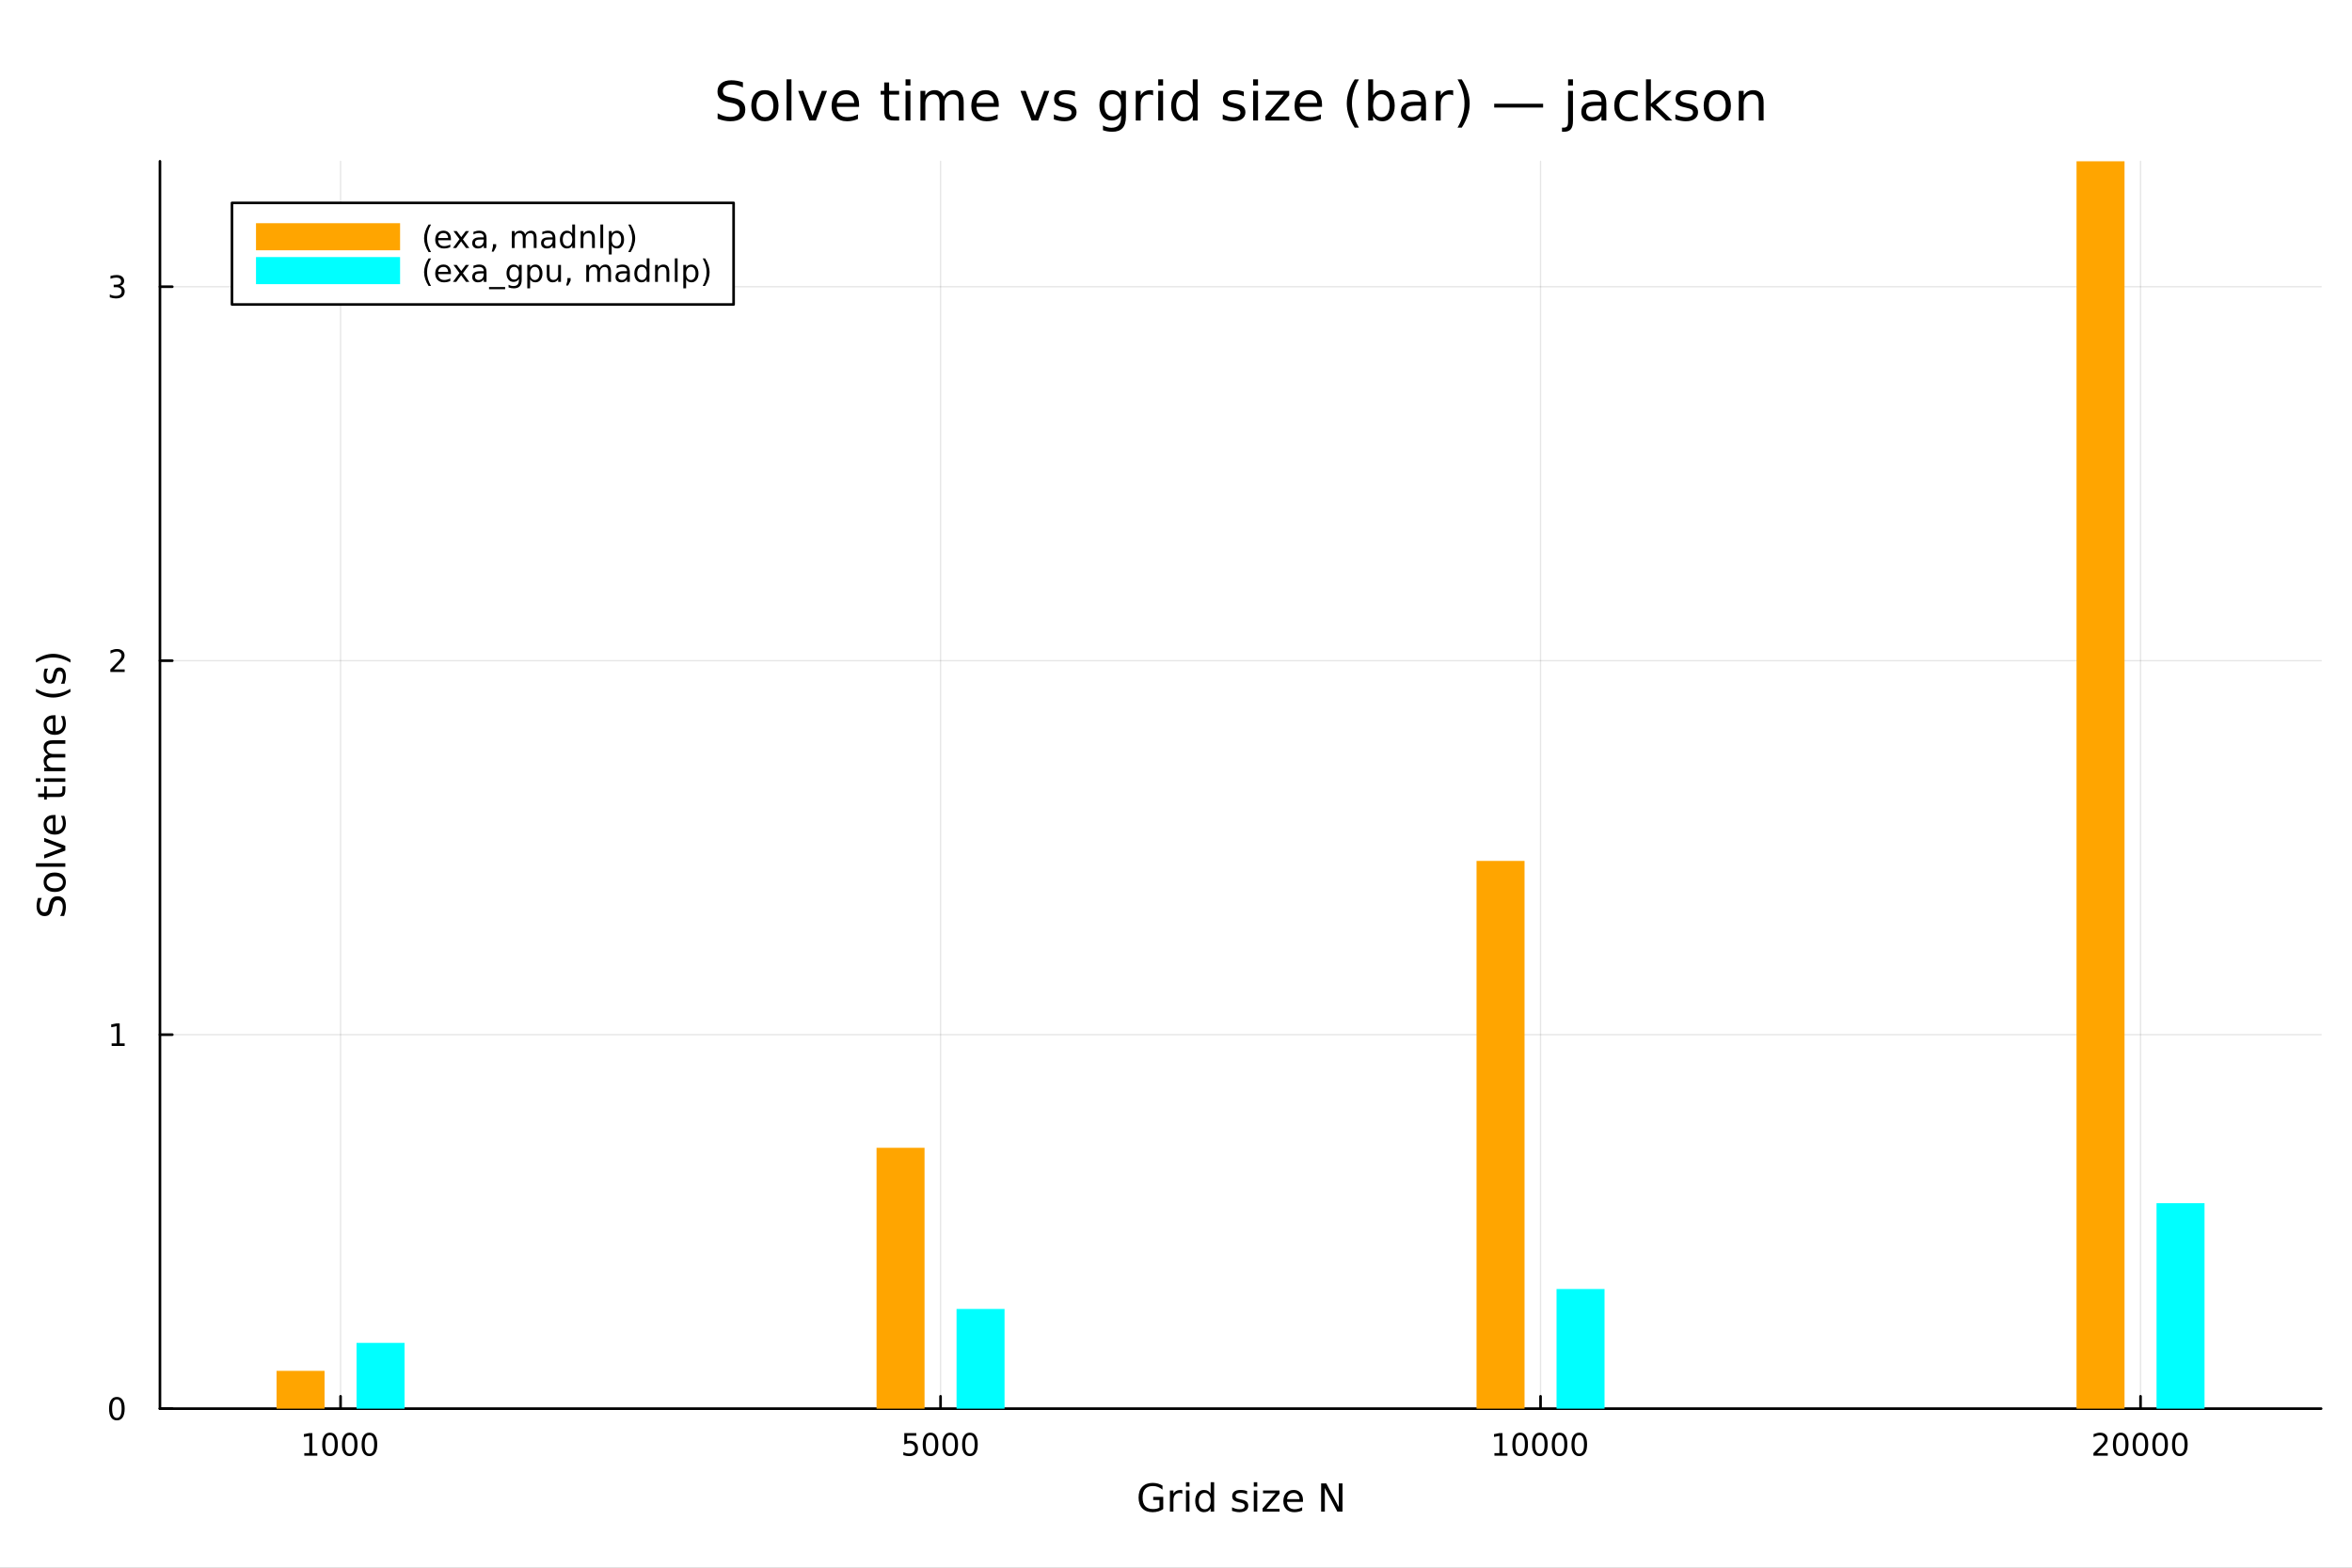 <?xml version="1.0" encoding="utf-8"?>
<svg xmlns="http://www.w3.org/2000/svg" xmlns:xlink="http://www.w3.org/1999/xlink" width="900" height="600" viewBox="0 0 3600 2400">
<rect x="0" y="0" width="3600" height="2400" fill="#808080" stroke="none"/>
<defs>
  <clipPath id="clip490">
    <rect x="0" y="0" width="3600" height="2400"/>
  </clipPath>
</defs>
<path clip-path="url(#clip490)" d="M0 2400 L3600 2400 L3600 0 L0 0  Z" fill="#ffffff" fill-rule="evenodd" fill-opacity="1"/>
<defs>
  <clipPath id="clip491">
    <rect x="322" y="246" width="3232" height="1911"/>
  </clipPath>
</defs>
<path clip-path="url(#clip490)" d="M244.821 2156.51 L3552.76 2156.51 L3552.76 246.944 L244.821 246.944  Z" fill="#ffffff" fill-rule="evenodd" fill-opacity="1"/>
<defs>
  <clipPath id="clip492">
    <rect x="244" y="246" width="3309" height="1911"/>
  </clipPath>
</defs>
<polyline clip-path="url(#clip492)" style="stroke:#000000; stroke-linecap:round; stroke-linejoin:round; stroke-width:2; stroke-opacity:0.1; fill:none" points="521.256,2156.51 521.256,246.944 "/>
<polyline clip-path="url(#clip492)" style="stroke:#000000; stroke-linecap:round; stroke-linejoin:round; stroke-width:2; stroke-opacity:0.1; fill:none" points="1439.61,2156.51 1439.61,246.944 "/>
<polyline clip-path="url(#clip492)" style="stroke:#000000; stroke-linecap:round; stroke-linejoin:round; stroke-width:2; stroke-opacity:0.1; fill:none" points="2357.97,2156.51 2357.97,246.944 "/>
<polyline clip-path="url(#clip492)" style="stroke:#000000; stroke-linecap:round; stroke-linejoin:round; stroke-width:2; stroke-opacity:0.1; fill:none" points="3276.32,2156.51 3276.32,246.944 "/>
<polyline clip-path="url(#clip492)" style="stroke:#000000; stroke-linecap:round; stroke-linejoin:round; stroke-width:2; stroke-opacity:0.1; fill:none" points="244.821,2156.51 3552.76,2156.51 "/>
<polyline clip-path="url(#clip492)" style="stroke:#000000; stroke-linecap:round; stroke-linejoin:round; stroke-width:2; stroke-opacity:0.1; fill:none" points="244.821,1583.98 3552.76,1583.98 "/>
<polyline clip-path="url(#clip492)" style="stroke:#000000; stroke-linecap:round; stroke-linejoin:round; stroke-width:2; stroke-opacity:0.1; fill:none" points="244.821,1011.46 3552.76,1011.46 "/>
<polyline clip-path="url(#clip492)" style="stroke:#000000; stroke-linecap:round; stroke-linejoin:round; stroke-width:2; stroke-opacity:0.1; fill:none" points="244.821,438.933 3552.76,438.933 "/>
<polyline clip-path="url(#clip490)" style="stroke:#000000; stroke-linecap:round; stroke-linejoin:round; stroke-width:4; stroke-opacity:1; fill:none" points="244.821,2156.51 3552.76,2156.51 "/>
<polyline clip-path="url(#clip490)" style="stroke:#000000; stroke-linecap:round; stroke-linejoin:round; stroke-width:4; stroke-opacity:1; fill:none" points="521.256,2156.51 521.256,2137.61 "/>
<polyline clip-path="url(#clip490)" style="stroke:#000000; stroke-linecap:round; stroke-linejoin:round; stroke-width:4; stroke-opacity:1; fill:none" points="1439.61,2156.51 1439.61,2137.61 "/>
<polyline clip-path="url(#clip490)" style="stroke:#000000; stroke-linecap:round; stroke-linejoin:round; stroke-width:4; stroke-opacity:1; fill:none" points="2357.97,2156.51 2357.97,2137.61 "/>
<polyline clip-path="url(#clip490)" style="stroke:#000000; stroke-linecap:round; stroke-linejoin:round; stroke-width:4; stroke-opacity:1; fill:none" points="3276.32,2156.51 3276.32,2137.61 "/>
<path clip-path="url(#clip490)" d="M465.782 2224.57 L473.42 2224.57 L473.42 2198.21 L465.11 2199.87 L465.11 2195.61 L473.374 2193.95 L478.05 2193.95 L478.05 2224.57 L485.689 2224.57 L485.689 2228.51 L465.782 2228.51 L465.782 2224.57 Z" fill="#000000" fill-rule="nonzero" fill-opacity="1" /><path clip-path="url(#clip490)" d="M505.133 2197.03 Q501.522 2197.03 499.693 2200.59 Q497.888 2204.13 497.888 2211.26 Q497.888 2218.37 499.693 2221.93 Q501.522 2225.48 505.133 2225.48 Q508.767 2225.48 510.573 2221.93 Q512.402 2218.37 512.402 2211.26 Q512.402 2204.13 510.573 2200.59 Q508.767 2197.03 505.133 2197.03 M505.133 2193.32 Q510.943 2193.32 513.999 2197.93 Q517.078 2202.51 517.078 2211.26 Q517.078 2219.99 513.999 2224.6 Q510.943 2229.18 505.133 2229.18 Q499.323 2229.18 496.244 2224.6 Q493.189 2219.99 493.189 2211.26 Q493.189 2202.51 496.244 2197.93 Q499.323 2193.32 505.133 2193.32 Z" fill="#000000" fill-rule="nonzero" fill-opacity="1" /><path clip-path="url(#clip490)" d="M535.295 2197.03 Q531.684 2197.03 529.855 2200.59 Q528.05 2204.13 528.05 2211.26 Q528.05 2218.37 529.855 2221.93 Q531.684 2225.48 535.295 2225.48 Q538.929 2225.48 540.735 2221.93 Q542.563 2218.37 542.563 2211.26 Q542.563 2204.13 540.735 2200.59 Q538.929 2197.03 535.295 2197.03 M535.295 2193.32 Q541.105 2193.32 544.161 2197.93 Q547.239 2202.51 547.239 2211.26 Q547.239 2219.99 544.161 2224.6 Q541.105 2229.18 535.295 2229.18 Q529.485 2229.18 526.406 2224.6 Q523.351 2219.99 523.351 2211.26 Q523.351 2202.51 526.406 2197.93 Q529.485 2193.32 535.295 2193.32 Z" fill="#000000" fill-rule="nonzero" fill-opacity="1" /><path clip-path="url(#clip490)" d="M565.457 2197.03 Q561.846 2197.03 560.017 2200.59 Q558.212 2204.13 558.212 2211.26 Q558.212 2218.37 560.017 2221.93 Q561.846 2225.48 565.457 2225.48 Q569.091 2225.48 570.897 2221.93 Q572.725 2218.37 572.725 2211.26 Q572.725 2204.13 570.897 2200.59 Q569.091 2197.03 565.457 2197.03 M565.457 2193.32 Q571.267 2193.32 574.323 2197.93 Q577.401 2202.51 577.401 2211.26 Q577.401 2219.99 574.323 2224.6 Q571.267 2229.18 565.457 2229.18 Q559.647 2229.18 556.568 2224.6 Q553.513 2219.99 553.513 2211.26 Q553.513 2202.51 556.568 2197.93 Q559.647 2193.32 565.457 2193.32 Z" fill="#000000" fill-rule="nonzero" fill-opacity="1" /><path clip-path="url(#clip490)" d="M1384.15 2193.95 L1402.5 2193.95 L1402.5 2197.88 L1388.43 2197.88 L1388.43 2206.36 Q1389.45 2206.01 1390.47 2205.85 Q1391.49 2205.66 1392.5 2205.66 Q1398.29 2205.66 1401.67 2208.83 Q1405.05 2212 1405.05 2217.42 Q1405.05 2223 1401.58 2226.1 Q1398.11 2229.18 1391.79 2229.18 Q1389.61 2229.18 1387.34 2228.81 Q1385.1 2228.44 1382.69 2227.7 L1382.69 2223 Q1384.77 2224.13 1387 2224.69 Q1389.22 2225.24 1391.69 2225.24 Q1395.7 2225.24 1398.04 2223.14 Q1400.37 2221.03 1400.37 2217.42 Q1400.37 2213.81 1398.04 2211.7 Q1395.7 2209.6 1391.69 2209.6 Q1389.82 2209.6 1387.94 2210.01 Q1386.09 2210.43 1384.15 2211.31 L1384.15 2193.95 Z" fill="#000000" fill-rule="nonzero" fill-opacity="1" /><path clip-path="url(#clip490)" d="M1424.26 2197.03 Q1420.65 2197.03 1418.82 2200.59 Q1417.02 2204.13 1417.02 2211.26 Q1417.02 2218.37 1418.82 2221.93 Q1420.65 2225.48 1424.26 2225.48 Q1427.9 2225.48 1429.7 2221.93 Q1431.53 2218.37 1431.53 2211.26 Q1431.53 2204.13 1429.7 2200.59 Q1427.9 2197.03 1424.26 2197.03 M1424.26 2193.32 Q1430.07 2193.32 1433.13 2197.93 Q1436.21 2202.51 1436.21 2211.26 Q1436.21 2219.99 1433.13 2224.6 Q1430.07 2229.18 1424.26 2229.18 Q1418.45 2229.18 1415.37 2224.6 Q1412.32 2219.99 1412.32 2211.26 Q1412.32 2202.51 1415.37 2197.93 Q1418.45 2193.32 1424.26 2193.32 Z" fill="#000000" fill-rule="nonzero" fill-opacity="1" /><path clip-path="url(#clip490)" d="M1454.43 2197.03 Q1450.81 2197.03 1448.99 2200.59 Q1447.18 2204.13 1447.18 2211.26 Q1447.18 2218.37 1448.99 2221.93 Q1450.81 2225.48 1454.43 2225.48 Q1458.06 2225.48 1459.87 2221.93 Q1461.69 2218.37 1461.69 2211.26 Q1461.69 2204.13 1459.87 2200.59 Q1458.06 2197.03 1454.43 2197.03 M1454.43 2193.32 Q1460.24 2193.32 1463.29 2197.93 Q1466.37 2202.51 1466.37 2211.26 Q1466.37 2219.99 1463.29 2224.6 Q1460.24 2229.18 1454.43 2229.18 Q1448.62 2229.18 1445.54 2224.6 Q1442.48 2219.99 1442.48 2211.26 Q1442.48 2202.51 1445.54 2197.93 Q1448.62 2193.32 1454.43 2193.32 Z" fill="#000000" fill-rule="nonzero" fill-opacity="1" /><path clip-path="url(#clip490)" d="M1484.59 2197.03 Q1480.98 2197.03 1479.15 2200.59 Q1477.34 2204.13 1477.34 2211.26 Q1477.34 2218.37 1479.15 2221.93 Q1480.98 2225.48 1484.59 2225.48 Q1488.22 2225.48 1490.03 2221.93 Q1491.86 2218.37 1491.86 2211.26 Q1491.86 2204.13 1490.03 2200.59 Q1488.22 2197.03 1484.59 2197.03 M1484.59 2193.32 Q1490.4 2193.32 1493.45 2197.93 Q1496.53 2202.51 1496.53 2211.26 Q1496.53 2219.99 1493.45 2224.6 Q1490.4 2229.18 1484.59 2229.18 Q1478.78 2229.18 1475.7 2224.6 Q1472.64 2219.99 1472.64 2211.26 Q1472.64 2202.51 1475.7 2197.93 Q1478.78 2193.32 1484.59 2193.32 Z" fill="#000000" fill-rule="nonzero" fill-opacity="1" /><path clip-path="url(#clip490)" d="M2287.41 2224.57 L2295.05 2224.57 L2295.05 2198.21 L2286.74 2199.87 L2286.74 2195.61 L2295 2193.95 L2299.68 2193.95 L2299.68 2224.57 L2307.32 2224.57 L2307.32 2228.51 L2287.41 2228.51 L2287.41 2224.57 Z" fill="#000000" fill-rule="nonzero" fill-opacity="1" /><path clip-path="url(#clip490)" d="M2326.76 2197.03 Q2323.15 2197.03 2321.32 2200.59 Q2319.52 2204.13 2319.52 2211.26 Q2319.52 2218.37 2321.32 2221.93 Q2323.15 2225.48 2326.76 2225.48 Q2330.4 2225.48 2332.2 2221.93 Q2334.03 2218.37 2334.03 2211.26 Q2334.03 2204.13 2332.2 2200.59 Q2330.4 2197.03 2326.76 2197.03 M2326.76 2193.32 Q2332.57 2193.32 2335.63 2197.93 Q2338.71 2202.51 2338.71 2211.26 Q2338.71 2219.99 2335.63 2224.6 Q2332.57 2229.18 2326.76 2229.18 Q2320.95 2229.18 2317.87 2224.6 Q2314.82 2219.99 2314.82 2211.26 Q2314.82 2202.51 2317.87 2197.93 Q2320.95 2193.32 2326.76 2193.32 Z" fill="#000000" fill-rule="nonzero" fill-opacity="1" /><path clip-path="url(#clip490)" d="M2356.92 2197.03 Q2353.31 2197.03 2351.48 2200.59 Q2349.68 2204.13 2349.68 2211.26 Q2349.68 2218.37 2351.48 2221.93 Q2353.31 2225.48 2356.92 2225.48 Q2360.56 2225.48 2362.36 2221.93 Q2364.19 2218.37 2364.19 2211.26 Q2364.19 2204.13 2362.36 2200.59 Q2360.56 2197.03 2356.92 2197.03 M2356.92 2193.32 Q2362.73 2193.32 2365.79 2197.93 Q2368.87 2202.51 2368.87 2211.26 Q2368.87 2219.99 2365.79 2224.6 Q2362.73 2229.18 2356.92 2229.18 Q2351.11 2229.18 2348.04 2224.6 Q2344.98 2219.99 2344.98 2211.26 Q2344.98 2202.51 2348.04 2197.93 Q2351.11 2193.32 2356.92 2193.32 Z" fill="#000000" fill-rule="nonzero" fill-opacity="1" /><path clip-path="url(#clip490)" d="M2387.09 2197.03 Q2383.48 2197.03 2381.65 2200.59 Q2379.84 2204.13 2379.84 2211.26 Q2379.84 2218.37 2381.65 2221.93 Q2383.48 2225.48 2387.09 2225.48 Q2390.72 2225.48 2392.53 2221.93 Q2394.35 2218.37 2394.35 2211.26 Q2394.35 2204.13 2392.53 2200.59 Q2390.72 2197.03 2387.09 2197.03 M2387.09 2193.32 Q2392.9 2193.32 2395.95 2197.93 Q2399.03 2202.51 2399.03 2211.26 Q2399.03 2219.99 2395.95 2224.6 Q2392.9 2229.18 2387.09 2229.18 Q2381.28 2229.18 2378.2 2224.6 Q2375.14 2219.99 2375.14 2211.26 Q2375.14 2202.51 2378.2 2197.93 Q2381.28 2193.32 2387.09 2193.32 Z" fill="#000000" fill-rule="nonzero" fill-opacity="1" /><path clip-path="url(#clip490)" d="M2417.25 2197.03 Q2413.64 2197.03 2411.81 2200.59 Q2410 2204.13 2410 2211.26 Q2410 2218.37 2411.81 2221.93 Q2413.64 2225.48 2417.25 2225.48 Q2420.88 2225.48 2422.69 2221.93 Q2424.52 2218.37 2424.52 2211.26 Q2424.52 2204.13 2422.69 2200.59 Q2420.88 2197.03 2417.25 2197.03 M2417.25 2193.32 Q2423.06 2193.32 2426.11 2197.93 Q2429.19 2202.51 2429.19 2211.26 Q2429.19 2219.99 2426.11 2224.6 Q2423.06 2229.18 2417.25 2229.18 Q2411.44 2229.18 2408.36 2224.6 Q2405.3 2219.99 2405.3 2211.26 Q2405.3 2202.51 2408.36 2197.93 Q2411.44 2193.32 2417.25 2193.32 Z" fill="#000000" fill-rule="nonzero" fill-opacity="1" /><path clip-path="url(#clip490)" d="M3209.85 2224.57 L3226.17 2224.57 L3226.17 2228.51 L3204.23 2228.51 L3204.23 2224.57 Q3206.89 2221.82 3211.47 2217.19 Q3216.08 2212.54 3217.26 2211.19 Q3219.5 2208.67 3220.38 2206.93 Q3221.29 2205.17 3221.29 2203.48 Q3221.29 2200.73 3219.34 2198.99 Q3217.42 2197.26 3214.32 2197.26 Q3212.12 2197.26 3209.67 2198.02 Q3207.24 2198.79 3204.46 2200.34 L3204.46 2195.61 Q3207.28 2194.48 3209.74 2193.9 Q3212.19 2193.32 3214.23 2193.32 Q3219.6 2193.32 3222.79 2196.01 Q3225.99 2198.69 3225.99 2203.18 Q3225.99 2205.31 3225.18 2207.23 Q3224.39 2209.13 3222.28 2211.73 Q3221.7 2212.4 3218.6 2215.61 Q3215.5 2218.81 3209.85 2224.57 Z" fill="#000000" fill-rule="nonzero" fill-opacity="1" /><path clip-path="url(#clip490)" d="M3245.99 2197.03 Q3242.37 2197.03 3240.55 2200.59 Q3238.74 2204.13 3238.74 2211.26 Q3238.74 2218.37 3240.55 2221.93 Q3242.37 2225.48 3245.99 2225.48 Q3249.62 2225.48 3251.43 2221.93 Q3253.25 2218.37 3253.25 2211.26 Q3253.25 2204.13 3251.43 2200.59 Q3249.62 2197.03 3245.99 2197.03 M3245.99 2193.32 Q3251.8 2193.32 3254.85 2197.93 Q3257.93 2202.51 3257.93 2211.26 Q3257.93 2219.99 3254.85 2224.6 Q3251.8 2229.18 3245.99 2229.18 Q3240.18 2229.18 3237.1 2224.6 Q3234.04 2219.99 3234.04 2211.26 Q3234.04 2202.51 3237.1 2197.93 Q3240.18 2193.32 3245.99 2193.32 Z" fill="#000000" fill-rule="nonzero" fill-opacity="1" /><path clip-path="url(#clip490)" d="M3276.15 2197.03 Q3272.54 2197.03 3270.71 2200.59 Q3268.9 2204.13 3268.9 2211.26 Q3268.9 2218.37 3270.71 2221.93 Q3272.54 2225.48 3276.15 2225.48 Q3279.78 2225.48 3281.59 2221.93 Q3283.42 2218.37 3283.42 2211.26 Q3283.42 2204.13 3281.59 2200.59 Q3279.78 2197.03 3276.15 2197.03 M3276.15 2193.32 Q3281.96 2193.32 3285.01 2197.93 Q3288.09 2202.51 3288.09 2211.26 Q3288.09 2219.99 3285.01 2224.6 Q3281.96 2229.18 3276.15 2229.18 Q3270.34 2229.18 3267.26 2224.6 Q3264.2 2219.99 3264.2 2211.26 Q3264.2 2202.51 3267.26 2197.93 Q3270.34 2193.32 3276.15 2193.32 Z" fill="#000000" fill-rule="nonzero" fill-opacity="1" /><path clip-path="url(#clip490)" d="M3306.31 2197.03 Q3302.7 2197.03 3300.87 2200.59 Q3299.06 2204.13 3299.06 2211.26 Q3299.06 2218.37 3300.87 2221.93 Q3302.7 2225.48 3306.31 2225.48 Q3309.94 2225.48 3311.75 2221.93 Q3313.58 2218.37 3313.58 2211.26 Q3313.58 2204.13 3311.75 2200.59 Q3309.94 2197.03 3306.31 2197.03 M3306.31 2193.32 Q3312.12 2193.32 3315.18 2197.93 Q3318.25 2202.51 3318.25 2211.26 Q3318.25 2219.99 3315.18 2224.6 Q3312.12 2229.18 3306.31 2229.18 Q3300.5 2229.18 3297.42 2224.6 Q3294.37 2219.99 3294.37 2211.26 Q3294.37 2202.51 3297.42 2197.93 Q3300.5 2193.32 3306.31 2193.32 Z" fill="#000000" fill-rule="nonzero" fill-opacity="1" /><path clip-path="url(#clip490)" d="M3336.47 2197.03 Q3332.86 2197.03 3331.03 2200.59 Q3329.23 2204.13 3329.23 2211.26 Q3329.23 2218.37 3331.03 2221.93 Q3332.86 2225.48 3336.47 2225.48 Q3340.11 2225.48 3341.91 2221.93 Q3343.74 2218.37 3343.74 2211.26 Q3343.74 2204.13 3341.91 2200.59 Q3340.11 2197.03 3336.47 2197.03 M3336.47 2193.32 Q3342.28 2193.32 3345.34 2197.93 Q3348.42 2202.51 3348.42 2211.26 Q3348.42 2219.99 3345.34 2224.6 Q3342.28 2229.18 3336.47 2229.18 Q3330.66 2229.18 3327.58 2224.6 Q3324.53 2219.99 3324.53 2211.26 Q3324.53 2202.51 3327.58 2197.93 Q3330.66 2193.32 3336.47 2193.32 Z" fill="#000000" fill-rule="nonzero" fill-opacity="1" /><path clip-path="url(#clip490)" d="M1774.67 2308.02 L1774.67 2296.42 L1765.12 2296.42 L1765.12 2291.62 L1780.46 2291.62 L1780.46 2310.17 Q1777.07 2312.57 1772.99 2313.81 Q1768.91 2315.03 1764.28 2315.03 Q1754.16 2315.03 1748.43 2309.12 Q1742.73 2303.19 1742.73 2292.63 Q1742.73 2282.04 1748.43 2276.14 Q1754.16 2270.21 1764.28 2270.21 Q1768.51 2270.21 1772.3 2271.25 Q1776.12 2272.29 1779.33 2274.32 L1779.33 2280.54 Q1776.09 2277.79 1772.44 2276.4 Q1768.8 2275.01 1764.78 2275.01 Q1756.85 2275.01 1752.85 2279.44 Q1748.89 2283.86 1748.89 2292.63 Q1748.89 2301.37 1752.85 2305.8 Q1756.85 2310.22 1764.78 2310.22 Q1767.87 2310.22 1770.3 2309.7 Q1772.73 2309.15 1774.67 2308.02 Z" fill="#000000" fill-rule="nonzero" fill-opacity="1" /><path clip-path="url(#clip490)" d="M1809.68 2286.76 Q1808.79 2286.24 1807.72 2286 Q1806.67 2285.74 1805.4 2285.74 Q1800.89 2285.74 1798.46 2288.7 Q1796.05 2291.62 1796.05 2297.12 L1796.05 2314.19 L1790.7 2314.19 L1790.7 2281.78 L1796.05 2281.78 L1796.05 2286.82 Q1797.73 2283.86 1800.42 2282.45 Q1803.11 2281 1806.96 2281 Q1807.51 2281 1808.18 2281.09 Q1808.84 2281.14 1809.65 2281.29 L1809.68 2286.76 Z" fill="#000000" fill-rule="nonzero" fill-opacity="1" /><path clip-path="url(#clip490)" d="M1815.27 2281.78 L1820.59 2281.78 L1820.59 2314.19 L1815.27 2314.19 L1815.27 2281.78 M1815.27 2269.16 L1820.59 2269.16 L1820.59 2275.91 L1815.27 2275.91 L1815.27 2269.16 Z" fill="#000000" fill-rule="nonzero" fill-opacity="1" /><path clip-path="url(#clip490)" d="M1853.06 2286.7 L1853.06 2269.16 L1858.38 2269.16 L1858.38 2314.19 L1853.06 2314.19 L1853.06 2309.33 Q1851.38 2312.22 1848.8 2313.64 Q1846.26 2315.03 1842.67 2315.03 Q1836.8 2315.03 1833.09 2310.34 Q1829.42 2305.65 1829.42 2298.01 Q1829.42 2290.37 1833.09 2285.69 Q1836.8 2281 1842.67 2281 Q1846.26 2281 1848.8 2282.42 Q1851.38 2283.81 1853.06 2286.7 M1834.91 2298.01 Q1834.91 2303.89 1837.32 2307.24 Q1839.75 2310.57 1843.97 2310.57 Q1848.2 2310.57 1850.63 2307.24 Q1853.06 2303.89 1853.06 2298.01 Q1853.06 2292.14 1850.63 2288.81 Q1848.2 2285.46 1843.97 2285.46 Q1839.75 2285.46 1837.32 2288.81 Q1834.91 2292.14 1834.91 2298.01 Z" fill="#000000" fill-rule="nonzero" fill-opacity="1" /><path clip-path="url(#clip490)" d="M1908.84 2282.74 L1908.84 2287.77 Q1906.59 2286.61 1904.16 2286.03 Q1901.73 2285.46 1899.12 2285.46 Q1895.16 2285.46 1893.16 2286.67 Q1891.19 2287.89 1891.19 2290.32 Q1891.19 2292.17 1892.61 2293.24 Q1894.03 2294.28 1898.31 2295.24 L1900.13 2295.64 Q1905.81 2296.86 1908.18 2299.08 Q1910.58 2301.28 1910.58 2305.25 Q1910.58 2309.76 1906.99 2312.39 Q1903.43 2315.03 1897.18 2315.03 Q1894.58 2315.03 1891.74 2314.51 Q1888.94 2314.01 1885.81 2313 L1885.81 2307.5 Q1888.76 2309.04 1891.63 2309.82 Q1894.49 2310.57 1897.3 2310.57 Q1901.06 2310.57 1903.09 2309.3 Q1905.11 2308 1905.11 2305.65 Q1905.11 2303.48 1903.64 2302.32 Q1902.19 2301.17 1897.24 2300.1 L1895.39 2299.66 Q1890.44 2298.62 1888.24 2296.48 Q1886.04 2294.31 1886.04 2290.55 Q1886.04 2285.98 1889.28 2283.49 Q1892.52 2281 1898.48 2281 Q1901.44 2281 1904.04 2281.43 Q1906.64 2281.87 1908.84 2282.74 Z" fill="#000000" fill-rule="nonzero" fill-opacity="1" /><path clip-path="url(#clip490)" d="M1919.06 2281.78 L1924.38 2281.78 L1924.38 2314.19 L1919.06 2314.19 L1919.06 2281.78 M1919.06 2269.16 L1924.38 2269.16 L1924.38 2275.91 L1919.06 2275.91 L1919.06 2269.16 Z" fill="#000000" fill-rule="nonzero" fill-opacity="1" /><path clip-path="url(#clip490)" d="M1933.21 2281.78 L1958.5 2281.78 L1958.5 2286.64 L1938.47 2309.93 L1958.5 2309.93 L1958.5 2314.19 L1932.48 2314.19 L1932.48 2309.33 L1952.51 2286.03 L1933.21 2286.03 L1933.21 2281.78 Z" fill="#000000" fill-rule="nonzero" fill-opacity="1" /><path clip-path="url(#clip490)" d="M1994.35 2296.65 L1994.35 2299.26 L1969.87 2299.26 Q1970.21 2304.75 1973.17 2307.65 Q1976.15 2310.51 1981.44 2310.51 Q1984.51 2310.51 1987.37 2309.76 Q1990.27 2309.01 1993.1 2307.5 L1993.1 2312.54 Q1990.24 2313.75 1987.23 2314.39 Q1984.22 2315.03 1981.12 2315.03 Q1973.37 2315.03 1968.83 2310.51 Q1964.31 2306 1964.31 2298.3 Q1964.31 2290.35 1968.59 2285.69 Q1972.91 2281 1980.2 2281 Q1986.74 2281 1990.53 2285.22 Q1994.35 2289.42 1994.35 2296.65 M1989.02 2295.09 Q1988.96 2290.72 1986.56 2288.12 Q1984.19 2285.51 1980.26 2285.51 Q1975.8 2285.51 1973.11 2288.03 Q1970.45 2290.55 1970.04 2295.12 L1989.02 2295.09 Z" fill="#000000" fill-rule="nonzero" fill-opacity="1" /><path clip-path="url(#clip490)" d="M2022.15 2270.99 L2030.02 2270.99 L2049.18 2307.13 L2049.18 2270.99 L2054.85 2270.99 L2054.85 2314.19 L2046.98 2314.19 L2027.82 2278.05 L2027.82 2314.19 L2022.15 2314.19 L2022.15 2270.99 Z" fill="#000000" fill-rule="nonzero" fill-opacity="1" /><polyline clip-path="url(#clip490)" style="stroke:#000000; stroke-linecap:round; stroke-linejoin:round; stroke-width:4; stroke-opacity:1; fill:none" points="244.821,2156.51 244.821,246.944 "/>
<polyline clip-path="url(#clip490)" style="stroke:#000000; stroke-linecap:round; stroke-linejoin:round; stroke-width:4; stroke-opacity:1; fill:none" points="244.821,2156.51 263.719,2156.51 "/>
<polyline clip-path="url(#clip490)" style="stroke:#000000; stroke-linecap:round; stroke-linejoin:round; stroke-width:4; stroke-opacity:1; fill:none" points="244.821,1583.98 263.719,1583.98 "/>
<polyline clip-path="url(#clip490)" style="stroke:#000000; stroke-linecap:round; stroke-linejoin:round; stroke-width:4; stroke-opacity:1; fill:none" points="244.821,1011.46 263.719,1011.46 "/>
<polyline clip-path="url(#clip490)" style="stroke:#000000; stroke-linecap:round; stroke-linejoin:round; stroke-width:4; stroke-opacity:1; fill:none" points="244.821,438.933 263.719,438.933 "/>
<path clip-path="url(#clip490)" d="M178.877 2142.31 Q175.266 2142.31 173.437 2145.87 Q171.631 2149.41 171.631 2156.54 Q171.631 2163.65 173.437 2167.21 Q175.266 2170.76 178.877 2170.76 Q182.511 2170.76 184.316 2167.21 Q186.145 2163.65 186.145 2156.54 Q186.145 2149.41 184.316 2145.87 Q182.511 2142.31 178.877 2142.31 M178.877 2138.6 Q184.687 2138.6 187.742 2143.21 Q190.821 2147.79 190.821 2156.54 Q190.821 2165.27 187.742 2169.88 Q184.687 2174.46 178.877 2174.46 Q173.067 2174.46 169.988 2169.88 Q166.932 2165.27 166.932 2156.54 Q166.932 2147.79 169.988 2143.21 Q173.067 2138.6 178.877 2138.6 Z" fill="#000000" fill-rule="nonzero" fill-opacity="1" /><path clip-path="url(#clip490)" d="M170.914 1597.33 L178.553 1597.33 L178.553 1570.96 L170.242 1572.63 L170.242 1568.37 L178.506 1566.7 L183.182 1566.7 L183.182 1597.33 L190.821 1597.33 L190.821 1601.26 L170.914 1601.26 L170.914 1597.33 Z" fill="#000000" fill-rule="nonzero" fill-opacity="1" /><path clip-path="url(#clip490)" d="M174.502 1024.8 L190.821 1024.8 L190.821 1028.74 L168.877 1028.74 L168.877 1024.8 Q171.539 1022.05 176.122 1017.42 Q180.729 1012.77 181.909 1011.42 Q184.154 1008.9 185.034 1007.16 Q185.937 1005.4 185.937 1003.71 Q185.937 1000.96 183.992 999.224 Q182.071 997.488 178.969 997.488 Q176.77 997.488 174.317 998.252 Q171.886 999.016 169.108 1000.57 L169.108 995.844 Q171.932 994.71 174.386 994.131 Q176.84 993.553 178.877 993.553 Q184.247 993.553 187.441 996.238 Q190.636 998.923 190.636 1003.41 Q190.636 1005.54 189.826 1007.46 Q189.039 1009.36 186.932 1011.96 Q186.353 1012.63 183.252 1015.84 Q180.15 1019.04 174.502 1024.8 Z" fill="#000000" fill-rule="nonzero" fill-opacity="1" /><path clip-path="url(#clip490)" d="M183.691 437.579 Q187.048 438.296 188.923 440.565 Q190.821 442.833 190.821 446.166 Q190.821 451.282 187.303 454.083 Q183.784 456.884 177.303 456.884 Q175.127 456.884 172.812 456.444 Q170.52 456.028 168.067 455.171 L168.067 450.657 Q170.011 451.791 172.326 452.37 Q174.641 452.949 177.164 452.949 Q181.562 452.949 183.853 451.213 Q186.168 449.477 186.168 446.166 Q186.168 443.111 184.016 441.398 Q181.886 439.662 178.066 439.662 L174.039 439.662 L174.039 435.819 L178.252 435.819 Q181.701 435.819 183.529 434.454 Q185.358 433.065 185.358 430.472 Q185.358 427.81 183.46 426.398 Q181.585 424.963 178.066 424.963 Q176.145 424.963 173.946 425.38 Q171.747 425.796 169.108 426.676 L169.108 422.509 Q171.77 421.768 174.085 421.398 Q176.423 421.028 178.483 421.028 Q183.807 421.028 186.909 423.458 Q190.011 425.866 190.011 429.986 Q190.011 432.856 188.367 434.847 Q186.724 436.815 183.691 437.579 Z" fill="#000000" fill-rule="nonzero" fill-opacity="1" /><path clip-path="url(#clip490)" d="M58.19 1374.69 L63.89 1374.69 Q62.299 1378.01 61.518 1380.96 Q60.736 1383.92 60.736 1386.66 Q60.736 1391.44 62.588 1394.04 Q64.44 1396.62 67.854 1396.62 Q70.719 1396.62 72.195 1394.91 Q73.641 1393.17 74.538 1388.37 L75.262 1384.84 Q76.506 1378.3 79.66 1375.21 Q82.785 1372.08 88.051 1372.08 Q94.33 1372.08 97.571 1376.31 Q100.811 1380.5 100.811 1388.63 Q100.811 1391.7 100.117 1395.17 Q99.422 1398.61 98.063 1402.32 L92.044 1402.32 Q94.041 1398.76 95.053 1395.34 Q96.066 1391.93 96.066 1388.63 Q96.066 1383.63 94.099 1380.91 Q92.131 1378.19 88.485 1378.19 Q85.302 1378.19 83.508 1380.15 Q81.714 1382.09 80.817 1386.55 L80.123 1390.11 Q78.821 1396.65 76.043 1399.57 Q73.265 1402.49 68.317 1402.49 Q62.588 1402.49 59.29 1398.47 Q55.991 1394.42 55.991 1387.33 Q55.991 1384.29 56.541 1381.14 Q57.091 1377.98 58.19 1374.69 Z" fill="#000000" fill-rule="nonzero" fill-opacity="1" /><path clip-path="url(#clip490)" d="M71.298 1350.64 Q71.298 1354.92 74.654 1357.41 Q77.982 1359.9 83.798 1359.9 Q89.614 1359.9 92.97 1357.44 Q96.297 1354.95 96.297 1350.64 Q96.297 1346.39 92.941 1343.9 Q89.585 1341.41 83.798 1341.41 Q78.04 1341.41 74.683 1343.9 Q71.298 1346.39 71.298 1350.64 M66.784 1350.64 Q66.784 1343.7 71.298 1339.73 Q75.811 1335.77 83.798 1335.77 Q91.755 1335.77 96.297 1339.73 Q100.811 1343.7 100.811 1350.64 Q100.811 1357.61 96.297 1361.58 Q91.755 1365.51 83.798 1365.51 Q75.811 1365.51 71.298 1361.58 Q66.784 1357.61 66.784 1350.64 Z" fill="#000000" fill-rule="nonzero" fill-opacity="1" /><path clip-path="url(#clip490)" d="M54.949 1326.94 L54.949 1321.62 L99.972 1321.62 L99.972 1326.94 L54.949 1326.94 Z" fill="#000000" fill-rule="nonzero" fill-opacity="1" /><path clip-path="url(#clip490)" d="M67.565 1314.3 L67.565 1308.66 L94.764 1298.53 L67.565 1288.4 L67.565 1282.76 L99.972 1294.91 L99.972 1302.15 L67.565 1314.3 Z" fill="#000000" fill-rule="nonzero" fill-opacity="1" /><path clip-path="url(#clip490)" d="M82.438 1247.69 L85.042 1247.69 L85.042 1272.17 Q90.54 1271.82 93.433 1268.87 Q96.297 1265.89 96.297 1260.59 Q96.297 1257.53 95.545 1254.66 Q94.793 1251.77 93.288 1248.93 L98.323 1248.93 Q99.538 1251.8 100.175 1254.81 Q100.811 1257.82 100.811 1260.91 Q100.811 1268.67 96.297 1273.21 Q91.784 1277.72 84.087 1277.72 Q76.13 1277.72 71.471 1273.44 Q66.784 1269.13 66.784 1261.84 Q66.784 1255.3 71.008 1251.51 Q75.204 1247.69 82.438 1247.69 M80.875 1253.01 Q76.506 1253.07 73.902 1255.47 Q71.298 1257.85 71.298 1261.78 Q71.298 1266.24 73.815 1268.93 Q76.332 1271.59 80.904 1271.99 L80.875 1253.01 Z" fill="#000000" fill-rule="nonzero" fill-opacity="1" /><path clip-path="url(#clip490)" d="M58.364 1214.85 L67.565 1214.85 L67.565 1203.88 L71.703 1203.88 L71.703 1214.85 L89.295 1214.85 Q93.259 1214.85 94.388 1213.78 Q95.516 1212.68 95.516 1209.35 L95.516 1203.88 L99.972 1203.88 L99.972 1209.35 Q99.972 1215.51 97.686 1217.86 Q95.372 1220.2 89.295 1220.2 L71.703 1220.2 L71.703 1224.11 L67.565 1224.11 L67.565 1220.2 L58.364 1220.2 L58.364 1214.85 Z" fill="#000000" fill-rule="nonzero" fill-opacity="1" /><path clip-path="url(#clip490)" d="M67.565 1196.88 L67.565 1191.56 L99.972 1191.56 L99.972 1196.88 L67.565 1196.88 M54.949 1196.88 L54.949 1191.56 L61.691 1191.56 L61.691 1196.88 L54.949 1196.88 Z" fill="#000000" fill-rule="nonzero" fill-opacity="1" /><path clip-path="url(#clip490)" d="M73.786 1155.18 Q70.198 1153.19 68.491 1150.41 Q66.784 1147.63 66.784 1143.87 Q66.784 1138.81 70.343 1136.06 Q73.873 1133.31 80.412 1133.31 L99.972 1133.31 L99.972 1138.66 L80.586 1138.66 Q75.927 1138.66 73.67 1140.31 Q71.413 1141.96 71.413 1145.35 Q71.413 1149.48 74.162 1151.89 Q76.911 1154.29 81.656 1154.29 L99.972 1154.29 L99.972 1159.64 L80.586 1159.64 Q75.898 1159.64 73.67 1161.29 Q71.413 1162.94 71.413 1166.38 Q71.413 1170.46 74.191 1172.86 Q76.94 1175.26 81.656 1175.26 L99.972 1175.26 L99.972 1180.62 L67.565 1180.62 L67.565 1175.26 L72.6 1175.26 Q69.619 1173.44 68.202 1170.9 Q66.784 1168.35 66.784 1164.85 Q66.784 1161.32 68.578 1158.86 Q70.372 1156.37 73.786 1155.18 Z" fill="#000000" fill-rule="nonzero" fill-opacity="1" /><path clip-path="url(#clip490)" d="M82.438 1094.97 L85.042 1094.97 L85.042 1119.45 Q90.54 1119.1 93.433 1116.15 Q96.297 1113.17 96.297 1107.88 Q96.297 1104.81 95.545 1101.94 Q94.793 1099.05 93.288 1096.21 L98.323 1096.21 Q99.538 1099.08 100.175 1102.09 Q100.811 1105.1 100.811 1108.19 Q100.811 1115.95 96.297 1120.49 Q91.784 1125 84.087 1125 Q76.13 1125 71.471 1120.72 Q66.784 1116.41 66.784 1109.12 Q66.784 1102.58 71.008 1098.79 Q75.204 1094.97 82.438 1094.97 M80.875 1100.29 Q76.506 1100.35 73.902 1102.75 Q71.298 1105.13 71.298 1109.06 Q71.298 1113.52 73.815 1116.21 Q76.332 1118.87 80.904 1119.28 L80.875 1100.29 Z" fill="#000000" fill-rule="nonzero" fill-opacity="1" /><path clip-path="url(#clip490)" d="M55.007 1054.61 Q61.662 1058.48 68.173 1060.36 Q74.683 1062.24 81.367 1062.24 Q88.051 1062.24 94.619 1060.36 Q101.159 1058.45 107.785 1054.61 L107.785 1059.24 Q100.985 1063.58 94.417 1065.75 Q87.849 1067.89 81.367 1067.89 Q74.915 1067.89 68.375 1065.75 Q61.836 1063.6 55.007 1059.24 L55.007 1054.61 Z" fill="#000000" fill-rule="nonzero" fill-opacity="1" /><path clip-path="url(#clip490)" d="M68.52 1023.62 L73.555 1023.62 Q72.397 1025.87 71.819 1028.3 Q71.24 1030.73 71.24 1033.34 Q71.24 1037.3 72.455 1039.3 Q73.67 1041.27 76.101 1041.27 Q77.953 1041.27 79.023 1039.85 Q80.065 1038.43 81.02 1034.15 L81.425 1032.33 Q82.64 1026.65 84.868 1024.28 Q87.067 1021.88 91.031 1021.88 Q95.545 1021.88 98.178 1025.47 Q100.811 1029.03 100.811 1035.28 Q100.811 1037.88 100.291 1040.72 Q99.799 1043.52 98.786 1046.65 L93.288 1046.65 Q94.822 1043.7 95.603 1040.83 Q96.355 1037.97 96.355 1035.16 Q96.355 1031.4 95.082 1029.37 Q93.78 1027.35 91.436 1027.35 Q89.266 1027.35 88.109 1028.82 Q86.951 1030.27 85.881 1035.22 L85.447 1037.07 Q84.405 1042.02 82.264 1044.22 Q80.094 1046.42 76.332 1046.42 Q71.761 1046.42 69.272 1043.18 Q66.784 1039.94 66.784 1033.98 Q66.784 1031.02 67.218 1028.42 Q67.652 1025.82 68.52 1023.62 Z" fill="#000000" fill-rule="nonzero" fill-opacity="1" /><path clip-path="url(#clip490)" d="M55.007 1014.24 L55.007 1009.61 Q61.836 1005.27 68.375 1003.13 Q74.915 1000.96 81.367 1000.96 Q87.849 1000.96 94.417 1003.13 Q100.985 1005.27 107.785 1009.61 L107.785 1014.24 Q101.159 1010.39 94.619 1008.51 Q88.051 1006.6 81.367 1006.6 Q74.683 1006.6 68.173 1008.51 Q61.662 1010.39 55.007 1014.24 Z" fill="#000000" fill-rule="nonzero" fill-opacity="1" /><path clip-path="url(#clip490)" d="M1137.12 125.969 L1137.12 133.949 Q1132.46 131.721 1128.33 130.627 Q1124.19 129.534 1120.35 129.534 Q1113.66 129.534 1110.02 132.126 Q1106.41 134.719 1106.41 139.499 Q1106.41 143.509 1108.8 145.575 Q1111.23 147.601 1117.96 148.857 L1122.9 149.869 Q1132.05 151.611 1136.39 156.027 Q1140.76 160.402 1140.76 167.774 Q1140.76 176.565 1134.85 181.102 Q1128.97 185.639 1117.59 185.639 Q1113.3 185.639 1108.44 184.667 Q1103.62 183.694 1098.43 181.79 L1098.43 173.365 Q1103.41 176.16 1108.19 177.577 Q1112.97 178.995 1117.59 178.995 Q1124.6 178.995 1128.41 176.241 Q1132.22 173.486 1132.22 168.382 Q1132.22 163.926 1129.46 161.414 Q1126.75 158.903 1120.51 157.647 L1115.53 156.675 Q1106.37 154.852 1102.28 150.963 Q1098.19 147.074 1098.19 140.147 Q1098.19 132.126 1103.82 127.508 Q1109.49 122.89 1119.41 122.89 Q1123.67 122.89 1128.08 123.66 Q1132.5 124.43 1137.12 125.969 Z" fill="#000000" fill-rule="nonzero" fill-opacity="1" /><path clip-path="url(#clip490)" d="M1170.78 144.32 Q1164.78 144.32 1161.3 149.019 Q1157.82 153.677 1157.82 161.819 Q1157.82 169.962 1161.26 174.661 Q1164.74 179.319 1170.78 179.319 Q1176.74 179.319 1180.22 174.62 Q1183.7 169.921 1183.7 161.819 Q1183.7 153.758 1180.22 149.059 Q1176.74 144.32 1170.78 144.32 M1170.78 138 Q1180.5 138 1186.05 144.32 Q1191.6 150.639 1191.6 161.819 Q1191.6 172.959 1186.05 179.319 Q1180.5 185.639 1170.78 185.639 Q1161.02 185.639 1155.47 179.319 Q1149.96 172.959 1149.96 161.819 Q1149.96 150.639 1155.47 144.32 Q1161.02 138 1170.78 138 Z" fill="#000000" fill-rule="nonzero" fill-opacity="1" /><path clip-path="url(#clip490)" d="M1203.96 121.432 L1211.41 121.432 L1211.41 184.464 L1203.96 184.464 L1203.96 121.432 Z" fill="#000000" fill-rule="nonzero" fill-opacity="1" /><path clip-path="url(#clip490)" d="M1221.66 139.094 L1229.56 139.094 L1243.74 177.172 L1257.92 139.094 L1265.81 139.094 L1248.8 184.464 L1238.67 184.464 L1221.66 139.094 Z" fill="#000000" fill-rule="nonzero" fill-opacity="1" /><path clip-path="url(#clip490)" d="M1314.91 159.916 L1314.91 163.561 L1280.64 163.561 Q1281.13 171.258 1285.26 175.309 Q1289.43 179.319 1296.84 179.319 Q1301.14 179.319 1305.15 178.266 Q1309.2 177.213 1313.17 175.106 L1313.17 182.155 Q1309.16 183.856 1304.95 184.748 Q1300.73 185.639 1296.4 185.639 Q1285.54 185.639 1279.18 179.319 Q1272.86 173 1272.86 162.225 Q1272.86 151.085 1278.86 144.563 Q1284.89 138 1295.1 138 Q1304.26 138 1309.56 143.914 Q1314.91 149.788 1314.91 159.916 M1307.46 157.728 Q1307.38 151.611 1304.01 147.965 Q1300.69 144.32 1295.18 144.32 Q1288.95 144.32 1285.18 147.844 Q1281.45 151.368 1280.88 157.769 L1307.46 157.728 Z" fill="#000000" fill-rule="nonzero" fill-opacity="1" /><path clip-path="url(#clip490)" d="M1360.89 126.212 L1360.89 139.094 L1376.24 139.094 L1376.24 144.887 L1360.89 144.887 L1360.89 169.516 Q1360.89 175.066 1362.39 176.646 Q1363.93 178.226 1368.59 178.226 L1376.24 178.226 L1376.24 184.464 L1368.59 184.464 Q1359.96 184.464 1356.68 181.264 Q1353.39 178.023 1353.39 169.516 L1353.39 144.887 L1347.93 144.887 L1347.93 139.094 L1353.39 139.094 L1353.39 126.212 L1360.89 126.212 Z" fill="#000000" fill-rule="nonzero" fill-opacity="1" /><path clip-path="url(#clip490)" d="M1386.05 139.094 L1393.5 139.094 L1393.5 184.464 L1386.05 184.464 L1386.05 139.094 M1386.05 121.432 L1393.5 121.432 L1393.5 130.871 L1386.05 130.871 L1386.05 121.432 Z" fill="#000000" fill-rule="nonzero" fill-opacity="1" /><path clip-path="url(#clip490)" d="M1444.42 147.803 Q1447.21 142.78 1451.1 140.39 Q1454.99 138 1460.26 138 Q1467.35 138 1471.2 142.983 Q1475.04 147.925 1475.04 157.08 L1475.04 184.464 L1467.55 184.464 L1467.55 157.323 Q1467.55 150.801 1465.24 147.641 Q1462.93 144.482 1458.19 144.482 Q1452.4 144.482 1449.04 148.33 Q1445.67 152.178 1445.67 158.822 L1445.67 184.464 L1438.18 184.464 L1438.18 157.323 Q1438.18 150.76 1435.87 147.641 Q1433.56 144.482 1428.74 144.482 Q1423.03 144.482 1419.67 148.37 Q1416.31 152.219 1416.31 158.822 L1416.31 184.464 L1408.81 184.464 L1408.81 139.094 L1416.31 139.094 L1416.31 146.142 Q1418.86 141.97 1422.42 139.985 Q1425.99 138 1430.89 138 Q1435.83 138 1439.27 140.512 Q1442.76 143.023 1444.42 147.803 Z" fill="#000000" fill-rule="nonzero" fill-opacity="1" /><path clip-path="url(#clip490)" d="M1528.72 159.916 L1528.72 163.561 L1494.45 163.561 Q1494.93 171.258 1499.07 175.309 Q1503.24 179.319 1510.65 179.319 Q1514.95 179.319 1518.96 178.266 Q1523.01 177.213 1526.98 175.106 L1526.98 182.155 Q1522.97 183.856 1518.75 184.748 Q1514.54 185.639 1510.21 185.639 Q1499.35 185.639 1492.99 179.319 Q1486.67 173 1486.67 162.225 Q1486.67 151.085 1492.67 144.563 Q1498.7 138 1508.91 138 Q1518.06 138 1523.37 143.914 Q1528.72 149.788 1528.72 159.916 M1521.26 157.728 Q1521.18 151.611 1517.82 147.965 Q1514.5 144.32 1508.99 144.32 Q1502.75 144.32 1498.98 147.844 Q1495.26 151.368 1494.69 157.769 L1521.26 157.728 Z" fill="#000000" fill-rule="nonzero" fill-opacity="1" /><path clip-path="url(#clip490)" d="M1561.98 139.094 L1569.88 139.094 L1584.05 177.172 L1598.23 139.094 L1606.13 139.094 L1589.12 184.464 L1578.99 184.464 L1561.98 139.094 Z" fill="#000000" fill-rule="nonzero" fill-opacity="1" /><path clip-path="url(#clip490)" d="M1645.34 140.431 L1645.34 147.479 Q1642.18 145.859 1638.78 145.049 Q1635.38 144.239 1631.73 144.239 Q1626.18 144.239 1623.39 145.94 Q1620.63 147.641 1620.63 151.044 Q1620.63 153.637 1622.62 155.135 Q1624.6 156.594 1630.6 157.931 L1633.15 158.498 Q1641.09 160.199 1644.41 163.318 Q1647.77 166.397 1647.77 171.947 Q1647.77 178.266 1642.75 181.952 Q1637.77 185.639 1629.02 185.639 Q1625.37 185.639 1621.4 184.91 Q1617.47 184.221 1613.1 182.803 L1613.1 175.106 Q1617.23 177.253 1621.24 178.347 Q1625.25 179.4 1629.18 179.4 Q1634.45 179.4 1637.28 177.618 Q1640.12 175.795 1640.12 172.514 Q1640.12 169.476 1638.05 167.855 Q1636.03 166.235 1629.1 164.736 L1626.51 164.128 Q1619.58 162.67 1616.5 159.672 Q1613.42 156.634 1613.42 151.368 Q1613.42 144.968 1617.96 141.484 Q1622.5 138 1630.84 138 Q1634.97 138 1638.62 138.608 Q1642.26 139.215 1645.34 140.431 Z" fill="#000000" fill-rule="nonzero" fill-opacity="1" /><path clip-path="url(#clip490)" d="M1715.87 161.252 Q1715.87 153.151 1712.51 148.695 Q1709.19 144.239 1703.15 144.239 Q1697.15 144.239 1693.79 148.695 Q1690.47 153.151 1690.47 161.252 Q1690.47 169.314 1693.79 173.77 Q1697.15 178.226 1703.15 178.226 Q1709.19 178.226 1712.51 173.77 Q1715.87 169.314 1715.87 161.252 M1723.32 178.833 Q1723.32 190.419 1718.18 196.05 Q1713.03 201.721 1702.42 201.721 Q1698.49 201.721 1695.01 201.113 Q1691.52 200.546 1688.24 199.331 L1688.24 192.08 Q1691.52 193.862 1694.72 194.713 Q1697.92 195.563 1701.25 195.563 Q1708.58 195.563 1712.22 191.715 Q1715.87 187.907 1715.87 180.17 L1715.87 176.484 Q1713.56 180.494 1709.96 182.479 Q1706.35 184.464 1701.33 184.464 Q1692.98 184.464 1687.88 178.104 Q1682.77 171.744 1682.77 161.252 Q1682.77 150.72 1687.88 144.36 Q1692.98 138 1701.33 138 Q1706.35 138 1709.96 139.985 Q1713.56 141.97 1715.87 145.98 L1715.87 139.094 L1723.32 139.094 L1723.32 178.833 Z" fill="#000000" fill-rule="nonzero" fill-opacity="1" /><path clip-path="url(#clip490)" d="M1764.97 146.061 Q1763.71 145.332 1762.21 145.008 Q1760.75 144.644 1758.97 144.644 Q1752.65 144.644 1749.25 148.776 Q1745.89 152.867 1745.89 160.564 L1745.89 184.464 L1738.39 184.464 L1738.39 139.094 L1745.89 139.094 L1745.89 146.142 Q1748.24 142.011 1752 140.026 Q1755.77 138 1761.16 138 Q1761.93 138 1762.86 138.122 Q1763.79 138.203 1764.93 138.405 L1764.97 146.061 Z" fill="#000000" fill-rule="nonzero" fill-opacity="1" /><path clip-path="url(#clip490)" d="M1772.79 139.094 L1780.24 139.094 L1780.24 184.464 L1772.79 184.464 L1772.79 139.094 M1772.79 121.432 L1780.24 121.432 L1780.24 130.871 L1772.79 130.871 L1772.79 121.432 Z" fill="#000000" fill-rule="nonzero" fill-opacity="1" /><path clip-path="url(#clip490)" d="M1825.69 145.98 L1825.69 121.432 L1833.14 121.432 L1833.14 184.464 L1825.69 184.464 L1825.69 177.658 Q1823.34 181.709 1819.74 183.694 Q1816.17 185.639 1811.15 185.639 Q1802.92 185.639 1797.74 179.076 Q1792.59 172.514 1792.59 161.819 Q1792.59 151.125 1797.74 144.563 Q1802.92 138 1811.15 138 Q1816.17 138 1819.74 139.985 Q1823.34 141.93 1825.69 145.98 M1800.29 161.819 Q1800.29 170.043 1803.65 174.742 Q1807.06 179.4 1812.97 179.4 Q1818.88 179.4 1822.29 174.742 Q1825.69 170.043 1825.69 161.819 Q1825.69 153.596 1822.29 148.938 Q1818.88 144.239 1812.97 144.239 Q1807.06 144.239 1803.65 148.938 Q1800.29 153.596 1800.29 161.819 Z" fill="#000000" fill-rule="nonzero" fill-opacity="1" /><path clip-path="url(#clip490)" d="M1903.79 140.431 L1903.79 147.479 Q1900.63 145.859 1897.23 145.049 Q1893.83 144.239 1890.18 144.239 Q1884.63 144.239 1881.84 145.94 Q1879.08 147.641 1879.08 151.044 Q1879.08 153.637 1881.07 155.135 Q1883.05 156.594 1889.05 157.931 L1891.6 158.498 Q1899.54 160.199 1902.86 163.318 Q1906.22 166.397 1906.22 171.947 Q1906.22 178.266 1901.2 181.952 Q1896.22 185.639 1887.47 185.639 Q1883.82 185.639 1879.85 184.91 Q1875.92 184.221 1871.55 182.803 L1871.55 175.106 Q1875.68 177.253 1879.69 178.347 Q1883.7 179.4 1887.63 179.4 Q1892.89 179.4 1895.73 177.618 Q1898.57 175.795 1898.57 172.514 Q1898.57 169.476 1896.5 167.855 Q1894.47 166.235 1887.55 164.736 L1884.95 164.128 Q1878.03 162.67 1874.95 159.672 Q1871.87 156.634 1871.87 151.368 Q1871.87 144.968 1876.41 141.484 Q1880.94 138 1889.29 138 Q1893.42 138 1897.07 138.608 Q1900.71 139.215 1903.79 140.431 Z" fill="#000000" fill-rule="nonzero" fill-opacity="1" /><path clip-path="url(#clip490)" d="M1918.09 139.094 L1925.54 139.094 L1925.54 184.464 L1918.09 184.464 L1918.09 139.094 M1918.09 121.432 L1925.54 121.432 L1925.54 130.871 L1918.09 130.871 L1918.09 121.432 Z" fill="#000000" fill-rule="nonzero" fill-opacity="1" /><path clip-path="url(#clip490)" d="M1937.9 139.094 L1973.3 139.094 L1973.3 145.899 L1945.27 178.509 L1973.3 178.509 L1973.3 184.464 L1936.89 184.464 L1936.89 177.658 L1964.92 145.049 L1937.9 145.049 L1937.9 139.094 Z" fill="#000000" fill-rule="nonzero" fill-opacity="1" /><path clip-path="url(#clip490)" d="M2023.5 159.916 L2023.5 163.561 L1989.22 163.561 Q1989.71 171.258 1993.84 175.309 Q1998.02 179.319 2005.43 179.319 Q2009.72 179.319 2013.73 178.266 Q2017.78 177.213 2021.75 175.106 L2021.75 182.155 Q2017.74 183.856 2013.53 184.748 Q2009.32 185.639 2004.98 185.639 Q1994.13 185.639 1987.77 179.319 Q1981.45 173 1981.45 162.225 Q1981.45 151.085 1987.44 144.563 Q1993.48 138 2003.69 138 Q2012.84 138 2018.15 143.914 Q2023.5 149.788 2023.5 159.916 M2016.04 157.728 Q2015.96 151.611 2012.6 147.965 Q2009.28 144.32 2003.77 144.32 Q1997.53 144.32 1993.76 147.844 Q1990.04 151.368 1989.47 157.769 L2016.04 157.728 Z" fill="#000000" fill-rule="nonzero" fill-opacity="1" /><path clip-path="url(#clip490)" d="M2080.01 121.513 Q2074.58 130.83 2071.94 139.945 Q2069.31 149.059 2069.31 158.417 Q2069.31 167.774 2071.94 176.97 Q2074.62 186.125 2080.01 195.401 L2073.52 195.401 Q2067.45 185.882 2064.41 176.686 Q2061.41 167.491 2061.41 158.417 Q2061.41 149.383 2064.41 140.228 Q2067.41 131.073 2073.52 121.513 L2080.01 121.513 Z" fill="#000000" fill-rule="nonzero" fill-opacity="1" /><path clip-path="url(#clip490)" d="M2127.04 161.819 Q2127.04 153.596 2123.63 148.938 Q2120.27 144.239 2114.36 144.239 Q2108.44 144.239 2105.04 148.938 Q2101.68 153.596 2101.68 161.819 Q2101.68 170.043 2105.04 174.742 Q2108.44 179.4 2114.36 179.4 Q2120.27 179.4 2123.63 174.742 Q2127.04 170.043 2127.04 161.819 M2101.68 145.98 Q2104.03 141.93 2107.59 139.985 Q2111.2 138 2116.18 138 Q2124.44 138 2129.59 144.563 Q2134.77 151.125 2134.77 161.819 Q2134.77 172.514 2129.59 179.076 Q2124.44 185.639 2116.18 185.639 Q2111.2 185.639 2107.59 183.694 Q2104.03 181.709 2101.68 177.658 L2101.68 184.464 L2094.18 184.464 L2094.18 121.432 L2101.68 121.432 L2101.68 145.98 Z" fill="#000000" fill-rule="nonzero" fill-opacity="1" /><path clip-path="url(#clip490)" d="M2167.75 161.657 Q2158.71 161.657 2155.23 163.723 Q2151.75 165.789 2151.75 170.772 Q2151.75 174.742 2154.34 177.091 Q2156.97 179.4 2161.47 179.4 Q2167.67 179.4 2171.39 175.025 Q2175.16 170.61 2175.16 163.318 L2175.16 161.657 L2167.75 161.657 M2182.62 158.579 L2182.62 184.464 L2175.16 184.464 L2175.16 177.577 Q2172.61 181.709 2168.8 183.694 Q2164.99 185.639 2159.48 185.639 Q2152.52 185.639 2148.38 181.75 Q2144.29 177.821 2144.29 171.258 Q2144.29 163.602 2149.4 159.713 Q2154.54 155.824 2164.71 155.824 L2175.16 155.824 L2175.16 155.095 Q2175.16 149.95 2171.76 147.155 Q2168.4 144.32 2162.28 144.32 Q2158.39 144.32 2154.7 145.251 Q2151.02 146.183 2147.62 148.046 L2147.62 141.16 Q2151.71 139.58 2155.56 138.81 Q2159.4 138 2163.05 138 Q2172.89 138 2177.75 143.104 Q2182.62 148.208 2182.62 158.579 Z" fill="#000000" fill-rule="nonzero" fill-opacity="1" /><path clip-path="url(#clip490)" d="M2224.26 146.061 Q2223 145.332 2221.5 145.008 Q2220.05 144.644 2218.26 144.644 Q2211.94 144.644 2208.54 148.776 Q2205.18 152.867 2205.18 160.564 L2205.18 184.464 L2197.68 184.464 L2197.68 139.094 L2205.18 139.094 L2205.18 146.142 Q2207.53 142.011 2211.3 140.026 Q2215.06 138 2220.45 138 Q2221.22 138 2222.15 138.122 Q2223.08 138.203 2224.22 138.405 L2224.26 146.061 Z" fill="#000000" fill-rule="nonzero" fill-opacity="1" /><path clip-path="url(#clip490)" d="M2230.9 121.513 L2237.38 121.513 Q2243.46 131.073 2246.46 140.228 Q2249.5 149.383 2249.5 158.417 Q2249.5 167.491 2246.46 176.686 Q2243.46 185.882 2237.38 195.401 L2230.9 195.401 Q2236.29 186.125 2238.92 176.97 Q2241.6 167.774 2241.6 158.417 Q2241.6 149.059 2238.92 139.945 Q2236.29 130.83 2230.9 121.513 Z" fill="#000000" fill-rule="nonzero" fill-opacity="1" /><path clip-path="url(#clip490)" d="M2287.05 158.822 L2361.91 158.822 L2361.91 164.655 L2287.05 164.655 L2287.05 158.822 Z" fill="#000000" fill-rule="nonzero" fill-opacity="1" /><path clip-path="url(#clip490)" d="M2400.15 139.094 L2407.6 139.094 L2407.6 185.274 Q2407.6 193.943 2404.28 197.832 Q2401 201.721 2393.67 201.721 L2390.83 201.721 L2390.83 195.401 L2392.82 195.401 Q2397.07 195.401 2398.61 193.416 Q2400.15 191.472 2400.15 185.274 L2400.15 139.094 M2400.15 121.432 L2407.6 121.432 L2407.6 130.871 L2400.15 130.871 L2400.15 121.432 Z" fill="#000000" fill-rule="nonzero" fill-opacity="1" /><path clip-path="url(#clip490)" d="M2443.82 161.657 Q2434.78 161.657 2431.3 163.723 Q2427.82 165.789 2427.82 170.772 Q2427.82 174.742 2430.41 177.091 Q2433.04 179.4 2437.54 179.4 Q2443.74 179.4 2447.46 175.025 Q2451.23 170.61 2451.23 163.318 L2451.23 161.657 L2443.82 161.657 M2458.68 158.579 L2458.68 184.464 L2451.23 184.464 L2451.23 177.577 Q2448.68 181.709 2444.87 183.694 Q2441.06 185.639 2435.55 185.639 Q2428.59 185.639 2424.45 181.75 Q2420.36 177.821 2420.36 171.258 Q2420.36 163.602 2425.47 159.713 Q2430.61 155.824 2440.78 155.824 L2451.23 155.824 L2451.23 155.095 Q2451.23 149.95 2447.83 147.155 Q2444.47 144.32 2438.35 144.32 Q2434.46 144.32 2430.77 145.251 Q2427.09 146.183 2423.68 148.046 L2423.68 141.16 Q2427.78 139.58 2431.62 138.81 Q2435.47 138 2439.12 138 Q2448.96 138 2453.82 143.104 Q2458.68 148.208 2458.68 158.579 Z" fill="#000000" fill-rule="nonzero" fill-opacity="1" /><path clip-path="url(#clip490)" d="M2506.69 140.836 L2506.69 147.803 Q2503.53 146.061 2500.33 145.211 Q2497.17 144.32 2493.93 144.32 Q2486.68 144.32 2482.67 148.938 Q2478.66 153.515 2478.66 161.819 Q2478.66 170.124 2482.67 174.742 Q2486.68 179.319 2493.93 179.319 Q2497.17 179.319 2500.33 178.469 Q2503.53 177.577 2506.69 175.836 L2506.69 182.722 Q2503.57 184.18 2500.21 184.91 Q2496.88 185.639 2493.12 185.639 Q2482.87 185.639 2476.83 179.198 Q2470.8 172.757 2470.8 161.819 Q2470.8 150.72 2476.87 144.36 Q2482.99 138 2493.6 138 Q2497.05 138 2500.33 138.729 Q2503.61 139.418 2506.69 140.836 Z" fill="#000000" fill-rule="nonzero" fill-opacity="1" /><path clip-path="url(#clip490)" d="M2519.37 121.432 L2526.86 121.432 L2526.86 158.66 L2549.1 139.094 L2558.62 139.094 L2534.56 160.321 L2559.63 184.464 L2549.91 184.464 L2526.86 162.306 L2526.86 184.464 L2519.37 184.464 L2519.37 121.432 Z" fill="#000000" fill-rule="nonzero" fill-opacity="1" /><path clip-path="url(#clip490)" d="M2596.62 140.431 L2596.62 147.479 Q2593.46 145.859 2590.06 145.049 Q2586.65 144.239 2583.01 144.239 Q2577.46 144.239 2574.66 145.94 Q2571.91 147.641 2571.91 151.044 Q2571.91 153.637 2573.89 155.135 Q2575.88 156.594 2581.87 157.931 L2584.42 158.498 Q2592.36 160.199 2595.69 163.318 Q2599.05 166.397 2599.05 171.947 Q2599.05 178.266 2594.02 181.952 Q2589.04 185.639 2580.29 185.639 Q2576.65 185.639 2572.68 184.91 Q2568.75 184.221 2564.37 182.803 L2564.37 175.106 Q2568.5 177.253 2572.51 178.347 Q2576.53 179.4 2580.45 179.4 Q2585.72 179.4 2588.56 177.618 Q2591.39 175.795 2591.39 172.514 Q2591.39 169.476 2589.33 167.855 Q2587.3 166.235 2580.37 164.736 L2577.78 164.128 Q2570.85 162.67 2567.78 159.672 Q2564.7 156.634 2564.7 151.368 Q2564.7 144.968 2569.23 141.484 Q2573.77 138 2582.12 138 Q2586.25 138 2589.89 138.608 Q2593.54 139.215 2596.62 140.431 Z" fill="#000000" fill-rule="nonzero" fill-opacity="1" /><path clip-path="url(#clip490)" d="M2628.5 144.32 Q2622.5 144.32 2619.02 149.019 Q2615.54 153.677 2615.54 161.819 Q2615.54 169.962 2618.98 174.661 Q2622.46 179.319 2628.5 179.319 Q2634.45 179.319 2637.94 174.62 Q2641.42 169.921 2641.42 161.819 Q2641.42 153.758 2637.94 149.059 Q2634.45 144.32 2628.5 144.32 M2628.5 138 Q2638.22 138 2643.77 144.32 Q2649.32 150.639 2649.32 161.819 Q2649.32 172.959 2643.77 179.319 Q2638.22 185.639 2628.5 185.639 Q2618.74 185.639 2613.19 179.319 Q2607.68 172.959 2607.68 161.819 Q2607.68 150.639 2613.19 144.32 Q2618.74 138 2628.5 138 Z" fill="#000000" fill-rule="nonzero" fill-opacity="1" /><path clip-path="url(#clip490)" d="M2699.39 157.08 L2699.39 184.464 L2691.94 184.464 L2691.94 157.323 Q2691.94 150.882 2689.42 147.682 Q2686.91 144.482 2681.89 144.482 Q2675.85 144.482 2672.37 148.33 Q2668.89 152.178 2668.89 158.822 L2668.89 184.464 L2661.39 184.464 L2661.39 139.094 L2668.89 139.094 L2668.89 146.142 Q2671.56 142.051 2675.16 140.026 Q2678.81 138 2683.55 138 Q2691.37 138 2695.38 142.861 Q2699.39 147.682 2699.39 157.08 Z" fill="#000000" fill-rule="nonzero" fill-opacity="1" /><path clip-path="url(#clip492)" d="M423.298 2098.68 L423.298 2156.51 L496.766 2156.51 L496.766 2098.68 L423.298 2098.68 L423.298 2098.68  Z" fill="#ffa500" fill-rule="evenodd" fill-opacity="1"/>
<polyline clip-path="url(#clip492)" style="stroke:#000000; stroke-linecap:round; stroke-linejoin:round; stroke-width:0; stroke-opacity:0; fill:none" points="423.298,2098.68 423.298,2156.51 496.766,2156.51 496.766,2098.68 423.298,2098.68 "/>
<path clip-path="url(#clip492)" d="M1341.65 1757.19 L1341.65 2156.51 L1415.12 2156.51 L1415.12 1757.19 L1341.65 1757.19 L1341.65 1757.19  Z" fill="#ffa500" fill-rule="evenodd" fill-opacity="1"/>
<polyline clip-path="url(#clip492)" style="stroke:#000000; stroke-linecap:round; stroke-linejoin:round; stroke-width:0; stroke-opacity:0; fill:none" points="1341.65,1757.19 1341.65,2156.51 1415.12,2156.51 1415.12,1757.19 1341.65,1757.19 "/>
<path clip-path="url(#clip492)" d="M2260.01 1318 L2260.01 2156.51 L2333.48 2156.51 L2333.48 1318 L2260.01 1318 L2260.01 1318  Z" fill="#ffa500" fill-rule="evenodd" fill-opacity="1"/>
<polyline clip-path="url(#clip492)" style="stroke:#000000; stroke-linecap:round; stroke-linejoin:round; stroke-width:0; stroke-opacity:0; fill:none" points="2260.01,1318 2260.01,2156.51 2333.48,2156.51 2333.48,1318 2260.01,1318 "/>
<path clip-path="url(#clip492)" d="M3178.36 246.944 L3178.36 2156.51 L3251.83 2156.51 L3251.83 246.944 L3178.36 246.944 L3178.36 246.944  Z" fill="#ffa500" fill-rule="evenodd" fill-opacity="1"/>
<polyline clip-path="url(#clip492)" style="stroke:#000000; stroke-linecap:round; stroke-linejoin:round; stroke-width:0; stroke-opacity:0; fill:none" points="3178.36,246.944 3178.36,2156.51 3251.83,2156.51 3251.83,246.944 3178.36,246.944 "/>
<circle clip-path="url(#clip492)" style="fill:#ffa500; stroke:none; fill-opacity:0" cx="460.032" cy="2098.68" r="2"/>
<circle clip-path="url(#clip492)" style="fill:#ffa500; stroke:none; fill-opacity:0" cx="1378.39" cy="1757.19" r="2"/>
<circle clip-path="url(#clip492)" style="fill:#ffa500; stroke:none; fill-opacity:0" cx="2296.74" cy="1318" r="2"/>
<circle clip-path="url(#clip492)" style="fill:#ffa500; stroke:none; fill-opacity:0" cx="3215.1" cy="246.944" r="2"/>
<path clip-path="url(#clip492)" d="M545.745 2055.85 L545.745 2156.51 L619.214 2156.51 L619.214 2055.85 L545.745 2055.85 L545.745 2055.85  Z" fill="#00ffff" fill-rule="evenodd" fill-opacity="1"/>
<polyline clip-path="url(#clip492)" style="stroke:#000000; stroke-linecap:round; stroke-linejoin:round; stroke-width:0; stroke-opacity:0; fill:none" points="545.745,2055.85 545.745,2156.51 619.214,2156.51 619.214,2055.85 545.745,2055.85 "/>
<path clip-path="url(#clip492)" d="M1464.1 2003.92 L1464.1 2156.51 L1537.57 2156.51 L1537.57 2003.92 L1464.1 2003.92 L1464.1 2003.92  Z" fill="#00ffff" fill-rule="evenodd" fill-opacity="1"/>
<polyline clip-path="url(#clip492)" style="stroke:#000000; stroke-linecap:round; stroke-linejoin:round; stroke-width:0; stroke-opacity:0; fill:none" points="1464.1,2003.92 1464.1,2156.51 1537.57,2156.51 1537.57,2003.92 1464.1,2003.92 "/>
<path clip-path="url(#clip492)" d="M2382.46 1973.41 L2382.46 2156.51 L2455.92 2156.51 L2455.92 1973.41 L2382.46 1973.41 L2382.46 1973.41  Z" fill="#00ffff" fill-rule="evenodd" fill-opacity="1"/>
<polyline clip-path="url(#clip492)" style="stroke:#000000; stroke-linecap:round; stroke-linejoin:round; stroke-width:0; stroke-opacity:0; fill:none" points="2382.46,1973.41 2382.46,2156.51 2455.92,2156.51 2455.92,1973.41 2382.46,1973.41 "/>
<path clip-path="url(#clip492)" d="M3300.81 1841.97 L3300.81 2156.51 L3374.28 2156.51 L3374.28 1841.97 L3300.81 1841.97 L3300.81 1841.97  Z" fill="#00ffff" fill-rule="evenodd" fill-opacity="1"/>
<polyline clip-path="url(#clip492)" style="stroke:#000000; stroke-linecap:round; stroke-linejoin:round; stroke-width:0; stroke-opacity:0; fill:none" points="3300.81,1841.97 3300.81,2156.51 3374.28,2156.51 3374.28,1841.97 3300.81,1841.97 "/>
<circle clip-path="url(#clip492)" style="fill:#00ffff; stroke:none; fill-opacity:0" cx="582.479" cy="2055.85" r="2"/>
<circle clip-path="url(#clip492)" style="fill:#00ffff; stroke:none; fill-opacity:0" cx="1500.83" cy="2003.92" r="2"/>
<circle clip-path="url(#clip492)" style="fill:#00ffff; stroke:none; fill-opacity:0" cx="2419.19" cy="1973.41" r="2"/>
<circle clip-path="url(#clip492)" style="fill:#00ffff; stroke:none; fill-opacity:0" cx="3337.54" cy="1841.97" r="2"/>
<path clip-path="url(#clip490)" d="M355.086 466.116 L1122.87 466.116 L1122.87 310.596 L355.086 310.596  Z" fill="#ffffff" fill-rule="evenodd" fill-opacity="1"/>
<polyline clip-path="url(#clip490)" style="stroke:#000000; stroke-linecap:round; stroke-linejoin:round; stroke-width:4; stroke-opacity:1; fill:none" points="355.086,466.116 1122.87,466.116 1122.87,310.596 355.086,310.596 355.086,466.116 "/>
<path clip-path="url(#clip490)" d="M391.84 383.172 L612.369 383.172 L612.369 341.7 L391.84 341.7 L391.84 383.172  Z" fill="#ffa500" fill-rule="evenodd" fill-opacity="1"/>
<polyline clip-path="url(#clip490)" style="stroke:#000000; stroke-linecap:round; stroke-linejoin:round; stroke-width:0.8; stroke-opacity:0; fill:none" points="391.84,383.172 612.369,383.172 612.369,341.7 391.84,341.7 391.84,383.172 "/>
<path clip-path="url(#clip490)" d="M659.749 343.744 Q656.647 349.068 655.143 354.277 Q653.638 359.485 653.638 364.832 Q653.638 370.179 655.143 375.434 Q656.67 380.665 659.749 385.966 L656.045 385.966 Q652.573 380.527 650.837 375.272 Q649.124 370.017 649.124 364.832 Q649.124 359.67 650.837 354.439 Q652.55 349.207 656.045 343.744 L659.749 343.744 Z" fill="#000000" fill-rule="nonzero" fill-opacity="1" /><path clip-path="url(#clip490)" d="M690.189 365.689 L690.189 367.772 L670.606 367.772 Q670.883 372.17 673.244 374.485 Q675.629 376.777 679.865 376.777 Q682.318 376.777 684.61 376.175 Q686.925 375.573 689.193 374.369 L689.193 378.397 Q686.902 379.369 684.494 379.878 Q682.087 380.388 679.61 380.388 Q673.406 380.388 669.772 376.777 Q666.161 373.165 666.161 367.008 Q666.161 360.642 669.587 356.916 Q673.036 353.166 678.869 353.166 Q684.101 353.166 687.133 356.545 Q690.189 359.902 690.189 365.689 M685.93 364.439 Q685.883 360.943 683.962 358.86 Q682.064 356.777 678.916 356.777 Q675.351 356.777 673.198 358.791 Q671.069 360.804 670.744 364.462 L685.93 364.439 Z" fill="#000000" fill-rule="nonzero" fill-opacity="1" /><path clip-path="url(#clip490)" d="M717.897 353.791 L708.522 366.406 L718.383 379.716 L713.36 379.716 L705.814 369.531 L698.267 379.716 L693.244 379.716 L703.314 366.152 L694.101 353.791 L699.124 353.791 L705.999 363.027 L712.874 353.791 L717.897 353.791 Z" fill="#000000" fill-rule="nonzero" fill-opacity="1" /><path clip-path="url(#clip490)" d="M736.184 366.684 Q731.022 366.684 729.031 367.865 Q727.04 369.045 727.04 371.892 Q727.04 374.161 728.522 375.503 Q730.027 376.823 732.596 376.823 Q736.138 376.823 738.267 374.323 Q740.42 371.8 740.42 367.633 L740.42 366.684 L736.184 366.684 M744.679 364.925 L744.679 379.716 L740.42 379.716 L740.42 375.781 Q738.962 378.142 736.786 379.277 Q734.61 380.388 731.462 380.388 Q727.48 380.388 725.119 378.165 Q722.781 375.92 722.781 372.17 Q722.781 367.795 725.698 365.573 Q728.638 363.351 734.448 363.351 L740.42 363.351 L740.42 362.934 Q740.42 359.994 738.476 358.397 Q736.554 356.777 733.059 356.777 Q730.837 356.777 728.73 357.309 Q726.624 357.841 724.679 358.906 L724.679 354.971 Q727.017 354.068 729.216 353.629 Q731.415 353.166 733.499 353.166 Q739.124 353.166 741.901 356.082 Q744.679 358.999 744.679 364.925 Z" fill="#000000" fill-rule="nonzero" fill-opacity="1" /><path clip-path="url(#clip490)" d="M754.54 373.837 L759.425 373.837 L759.425 377.818 L755.628 385.226 L752.642 385.226 L754.54 377.818 L754.54 373.837 Z" fill="#000000" fill-rule="nonzero" fill-opacity="1" /><path clip-path="url(#clip490)" d="M803.776 358.767 Q805.373 355.897 807.596 354.531 Q809.818 353.166 812.827 353.166 Q816.878 353.166 819.077 356.013 Q821.276 358.837 821.276 364.068 L821.276 379.716 L816.994 379.716 L816.994 364.207 Q816.994 360.48 815.674 358.675 Q814.355 356.869 811.646 356.869 Q808.336 356.869 806.415 359.068 Q804.494 361.267 804.494 365.064 L804.494 379.716 L800.211 379.716 L800.211 364.207 Q800.211 360.457 798.892 358.675 Q797.572 356.869 794.818 356.869 Q791.554 356.869 789.633 359.091 Q787.711 361.291 787.711 365.064 L787.711 379.716 L783.429 379.716 L783.429 353.791 L787.711 353.791 L787.711 357.818 Q789.17 355.434 791.207 354.3 Q793.244 353.166 796.045 353.166 Q798.869 353.166 800.836 354.601 Q802.827 356.036 803.776 358.767 Z" fill="#000000" fill-rule="nonzero" fill-opacity="1" /><path clip-path="url(#clip490)" d="M841.554 366.684 Q836.392 366.684 834.401 367.865 Q832.41 369.045 832.41 371.892 Q832.41 374.161 833.892 375.503 Q835.396 376.823 837.966 376.823 Q841.507 376.823 843.637 374.323 Q845.79 371.8 845.79 367.633 L845.79 366.684 L841.554 366.684 M850.049 364.925 L850.049 379.716 L845.79 379.716 L845.79 375.781 Q844.331 378.142 842.156 379.277 Q839.98 380.388 836.832 380.388 Q832.85 380.388 830.489 378.165 Q828.151 375.92 828.151 372.17 Q828.151 367.795 831.068 365.573 Q834.007 363.351 839.818 363.351 L845.79 363.351 L845.79 362.934 Q845.79 359.994 843.845 358.397 Q841.924 356.777 838.429 356.777 Q836.207 356.777 834.1 357.309 Q831.994 357.841 830.049 358.906 L830.049 354.971 Q832.387 354.068 834.586 353.629 Q836.785 353.166 838.869 353.166 Q844.494 353.166 847.271 356.082 Q850.049 358.999 850.049 364.925 Z" fill="#000000" fill-rule="nonzero" fill-opacity="1" /><path clip-path="url(#clip490)" d="M875.882 357.726 L875.882 343.698 L880.141 343.698 L880.141 379.716 L875.882 379.716 L875.882 375.827 Q874.54 378.142 872.479 379.277 Q870.442 380.388 867.572 380.388 Q862.873 380.388 859.91 376.638 Q856.97 372.888 856.97 366.777 Q856.97 360.666 859.91 356.916 Q862.873 353.166 867.572 353.166 Q870.442 353.166 872.479 354.3 Q874.54 355.411 875.882 357.726 M861.368 366.777 Q861.368 371.476 863.29 374.161 Q865.234 376.823 868.614 376.823 Q871.993 376.823 873.938 374.161 Q875.882 371.476 875.882 366.777 Q875.882 362.078 873.938 359.416 Q871.993 356.73 868.614 356.73 Q865.234 356.73 863.29 359.416 Q861.368 362.078 861.368 366.777 Z" fill="#000000" fill-rule="nonzero" fill-opacity="1" /><path clip-path="url(#clip490)" d="M910.465 364.068 L910.465 379.716 L906.206 379.716 L906.206 364.207 Q906.206 360.527 904.771 358.698 Q903.336 356.869 900.465 356.869 Q897.016 356.869 895.026 359.068 Q893.035 361.267 893.035 365.064 L893.035 379.716 L888.753 379.716 L888.753 353.791 L893.035 353.791 L893.035 357.818 Q894.563 355.48 896.623 354.323 Q898.706 353.166 901.415 353.166 Q905.882 353.166 908.174 355.943 Q910.465 358.698 910.465 364.068 Z" fill="#000000" fill-rule="nonzero" fill-opacity="1" /><path clip-path="url(#clip490)" d="M918.961 343.698 L923.22 343.698 L923.22 379.716 L918.961 379.716 L918.961 343.698 Z" fill="#000000" fill-rule="nonzero" fill-opacity="1" /><path clip-path="url(#clip490)" d="M936.252 375.827 L936.252 389.577 L931.97 389.577 L931.97 353.791 L936.252 353.791 L936.252 357.726 Q937.595 355.411 939.632 354.3 Q941.692 353.166 944.539 353.166 Q949.261 353.166 952.201 356.916 Q955.164 360.666 955.164 366.777 Q955.164 372.888 952.201 376.638 Q949.261 380.388 944.539 380.388 Q941.692 380.388 939.632 379.277 Q937.595 378.142 936.252 375.827 M950.743 366.777 Q950.743 362.078 948.799 359.416 Q946.877 356.73 943.498 356.73 Q940.118 356.73 938.174 359.416 Q936.252 362.078 936.252 366.777 Q936.252 371.476 938.174 374.161 Q940.118 376.823 943.498 376.823 Q946.877 376.823 948.799 374.161 Q950.743 371.476 950.743 366.777 Z" fill="#000000" fill-rule="nonzero" fill-opacity="1" /><path clip-path="url(#clip490)" d="M961.553 343.744 L965.257 343.744 Q968.729 349.207 970.442 354.439 Q972.178 359.67 972.178 364.832 Q972.178 370.017 970.442 375.272 Q968.729 380.527 965.257 385.966 L961.553 385.966 Q964.632 380.665 966.136 375.434 Q967.664 370.179 967.664 364.832 Q967.664 359.485 966.136 354.277 Q964.632 349.068 961.553 343.744 Z" fill="#000000" fill-rule="nonzero" fill-opacity="1" /><path clip-path="url(#clip490)" d="M391.84 435.012 L612.369 435.012 L612.369 393.54 L391.84 393.54 L391.84 435.012  Z" fill="#00ffff" fill-rule="evenodd" fill-opacity="1"/>
<polyline clip-path="url(#clip490)" style="stroke:#000000; stroke-linecap:round; stroke-linejoin:round; stroke-width:0.8; stroke-opacity:0; fill:none" points="391.84,435.012 612.369,435.012 612.369,393.54 391.84,393.54 391.84,435.012 "/>
<path clip-path="url(#clip490)" d="M659.749 395.584 Q656.647 400.908 655.143 406.117 Q653.638 411.325 653.638 416.672 Q653.638 422.019 655.143 427.274 Q656.67 432.505 659.749 437.806 L656.045 437.806 Q652.573 432.367 650.837 427.112 Q649.124 421.857 649.124 416.672 Q649.124 411.51 650.837 406.279 Q652.55 401.047 656.045 395.584 L659.749 395.584 Z" fill="#000000" fill-rule="nonzero" fill-opacity="1" /><path clip-path="url(#clip490)" d="M690.189 417.529 L690.189 419.612 L670.606 419.612 Q670.883 424.01 673.244 426.325 Q675.629 428.617 679.865 428.617 Q682.318 428.617 684.61 428.015 Q686.925 427.413 689.193 426.209 L689.193 430.237 Q686.902 431.209 684.494 431.718 Q682.087 432.228 679.61 432.228 Q673.406 432.228 669.772 428.617 Q666.161 425.005 666.161 418.848 Q666.161 412.482 669.587 408.756 Q673.036 405.006 678.869 405.006 Q684.101 405.006 687.133 408.385 Q690.189 411.742 690.189 417.529 M685.93 416.279 Q685.883 412.783 683.962 410.7 Q682.064 408.617 678.916 408.617 Q675.351 408.617 673.198 410.631 Q671.069 412.644 670.744 416.302 L685.93 416.279 Z" fill="#000000" fill-rule="nonzero" fill-opacity="1" /><path clip-path="url(#clip490)" d="M717.897 405.631 L708.522 418.246 L718.383 431.556 L713.36 431.556 L705.814 421.371 L698.267 431.556 L693.244 431.556 L703.314 417.992 L694.101 405.631 L699.124 405.631 L705.999 414.867 L712.874 405.631 L717.897 405.631 Z" fill="#000000" fill-rule="nonzero" fill-opacity="1" /><path clip-path="url(#clip490)" d="M736.184 418.524 Q731.022 418.524 729.031 419.705 Q727.04 420.885 727.04 423.732 Q727.04 426.001 728.522 427.343 Q730.027 428.663 732.596 428.663 Q736.138 428.663 738.267 426.163 Q740.42 423.64 740.42 419.473 L740.42 418.524 L736.184 418.524 M744.679 416.765 L744.679 431.556 L740.42 431.556 L740.42 427.621 Q738.962 429.982 736.786 431.117 Q734.61 432.228 731.462 432.228 Q727.48 432.228 725.119 430.005 Q722.781 427.76 722.781 424.01 Q722.781 419.635 725.698 417.413 Q728.638 415.191 734.448 415.191 L740.42 415.191 L740.42 414.774 Q740.42 411.834 738.476 410.237 Q736.554 408.617 733.059 408.617 Q730.837 408.617 728.73 409.149 Q726.624 409.681 724.679 410.746 L724.679 406.811 Q727.017 405.908 729.216 405.469 Q731.415 405.006 733.499 405.006 Q739.124 405.006 741.901 407.922 Q744.679 410.839 744.679 416.765 Z" fill="#000000" fill-rule="nonzero" fill-opacity="1" /><path clip-path="url(#clip490)" d="M773.151 439.427 L773.151 442.737 L748.522 442.737 L748.522 439.427 L773.151 439.427 Z" fill="#000000" fill-rule="nonzero" fill-opacity="1" /><path clip-path="url(#clip490)" d="M794.216 418.293 Q794.216 413.663 792.295 411.117 Q790.397 408.57 786.948 408.57 Q783.522 408.57 781.6 411.117 Q779.702 413.663 779.702 418.293 Q779.702 422.899 781.6 425.445 Q783.522 427.992 786.948 427.992 Q790.397 427.992 792.295 425.445 Q794.216 422.899 794.216 418.293 M798.475 428.339 Q798.475 434.959 795.535 438.177 Q792.596 441.417 786.531 441.417 Q784.286 441.417 782.295 441.07 Q780.304 440.746 778.429 440.052 L778.429 435.908 Q780.304 436.927 782.133 437.413 Q783.961 437.899 785.86 437.899 Q790.049 437.899 792.133 435.7 Q794.216 433.524 794.216 429.103 L794.216 426.996 Q792.897 429.288 790.836 430.422 Q788.776 431.556 785.906 431.556 Q781.137 431.556 778.221 427.922 Q775.304 424.288 775.304 418.293 Q775.304 412.274 778.221 408.64 Q781.137 405.006 785.906 405.006 Q788.776 405.006 790.836 406.14 Q792.897 407.274 794.216 409.566 L794.216 405.631 L798.475 405.631 L798.475 428.339 Z" fill="#000000" fill-rule="nonzero" fill-opacity="1" /><path clip-path="url(#clip490)" d="M811.369 427.667 L811.369 441.417 L807.086 441.417 L807.086 405.631 L811.369 405.631 L811.369 409.566 Q812.711 407.251 814.748 406.14 Q816.808 405.006 819.656 405.006 Q824.378 405.006 827.318 408.756 Q830.281 412.506 830.281 418.617 Q830.281 424.728 827.318 428.478 Q824.378 432.228 819.656 432.228 Q816.808 432.228 814.748 431.117 Q812.711 429.982 811.369 427.667 M825.859 418.617 Q825.859 413.918 823.915 411.256 Q821.994 408.57 818.614 408.57 Q815.234 408.57 813.29 411.256 Q811.369 413.918 811.369 418.617 Q811.369 423.316 813.29 426.001 Q815.234 428.663 818.614 428.663 Q821.994 428.663 823.915 426.001 Q825.859 423.316 825.859 418.617 Z" fill="#000000" fill-rule="nonzero" fill-opacity="1" /><path clip-path="url(#clip490)" d="M836.901 421.325 L836.901 405.631 L841.16 405.631 L841.16 421.163 Q841.16 424.843 842.595 426.695 Q844.031 428.524 846.901 428.524 Q850.35 428.524 852.341 426.325 Q854.355 424.126 854.355 420.33 L854.355 405.631 L858.614 405.631 L858.614 431.556 L854.355 431.556 L854.355 427.575 Q852.804 429.936 850.743 431.093 Q848.706 432.228 845.998 432.228 Q841.531 432.228 839.216 429.45 Q836.901 426.672 836.901 421.325 M847.619 405.006 L847.619 405.006 Z" fill="#000000" fill-rule="nonzero" fill-opacity="1" /><path clip-path="url(#clip490)" d="M868.475 425.677 L873.359 425.677 L873.359 429.658 L869.563 437.066 L866.577 437.066 L868.475 429.658 L868.475 425.677 Z" fill="#000000" fill-rule="nonzero" fill-opacity="1" /><path clip-path="url(#clip490)" d="M917.711 410.607 Q919.308 407.737 921.53 406.371 Q923.752 405.006 926.762 405.006 Q930.812 405.006 933.012 407.853 Q935.211 410.677 935.211 415.908 L935.211 431.556 L930.928 431.556 L930.928 416.047 Q930.928 412.32 929.609 410.515 Q928.289 408.709 925.581 408.709 Q922.271 408.709 920.35 410.908 Q918.428 413.107 918.428 416.904 L918.428 431.556 L914.146 431.556 L914.146 416.047 Q914.146 412.297 912.826 410.515 Q911.507 408.709 908.752 408.709 Q905.489 408.709 903.567 410.931 Q901.646 413.131 901.646 416.904 L901.646 431.556 L897.364 431.556 L897.364 405.631 L901.646 405.631 L901.646 409.658 Q903.104 407.274 905.141 406.14 Q907.178 405.006 909.979 405.006 Q912.803 405.006 914.771 406.441 Q916.762 407.876 917.711 410.607 Z" fill="#000000" fill-rule="nonzero" fill-opacity="1" /><path clip-path="url(#clip490)" d="M955.488 418.524 Q950.326 418.524 948.336 419.705 Q946.345 420.885 946.345 423.732 Q946.345 426.001 947.826 427.343 Q949.331 428.663 951.9 428.663 Q955.442 428.663 957.572 426.163 Q959.724 423.64 959.724 419.473 L959.724 418.524 L955.488 418.524 M963.984 416.765 L963.984 431.556 L959.724 431.556 L959.724 427.621 Q958.266 429.982 956.09 431.117 Q953.914 432.228 950.766 432.228 Q946.785 432.228 944.424 430.005 Q942.086 427.76 942.086 424.01 Q942.086 419.635 945.002 417.413 Q947.942 415.191 953.752 415.191 L959.724 415.191 L959.724 414.774 Q959.724 411.834 957.78 410.237 Q955.859 408.617 952.363 408.617 Q950.141 408.617 948.035 409.149 Q945.928 409.681 943.984 410.746 L943.984 406.811 Q946.322 405.908 948.521 405.469 Q950.72 405.006 952.803 405.006 Q958.428 405.006 961.206 407.922 Q963.984 410.839 963.984 416.765 Z" fill="#000000" fill-rule="nonzero" fill-opacity="1" /><path clip-path="url(#clip490)" d="M989.817 409.566 L989.817 395.538 L994.076 395.538 L994.076 431.556 L989.817 431.556 L989.817 427.667 Q988.474 429.982 986.414 431.117 Q984.377 432.228 981.507 432.228 Q976.808 432.228 973.845 428.478 Q970.905 424.728 970.905 418.617 Q970.905 412.506 973.845 408.756 Q976.808 405.006 981.507 405.006 Q984.377 405.006 986.414 406.14 Q988.474 407.251 989.817 409.566 M975.303 418.617 Q975.303 423.316 977.224 426.001 Q979.169 428.663 982.548 428.663 Q985.928 428.663 987.872 426.001 Q989.817 423.316 989.817 418.617 Q989.817 413.918 987.872 411.256 Q985.928 408.57 982.548 408.57 Q979.169 408.57 977.224 411.256 Q975.303 413.918 975.303 418.617 Z" fill="#000000" fill-rule="nonzero" fill-opacity="1" /><path clip-path="url(#clip490)" d="M1024.4 415.908 L1024.4 431.556 L1020.14 431.556 L1020.14 416.047 Q1020.14 412.367 1018.71 410.538 Q1017.27 408.709 1014.4 408.709 Q1010.95 408.709 1008.96 410.908 Q1006.97 413.107 1006.97 416.904 L1006.97 431.556 L1002.69 431.556 L1002.69 405.631 L1006.97 405.631 L1006.97 409.658 Q1008.5 407.32 1010.56 406.163 Q1012.64 405.006 1015.35 405.006 Q1019.82 405.006 1022.11 407.783 Q1024.4 410.538 1024.4 415.908 Z" fill="#000000" fill-rule="nonzero" fill-opacity="1" /><path clip-path="url(#clip490)" d="M1032.9 395.538 L1037.15 395.538 L1037.15 431.556 L1032.9 431.556 L1032.9 395.538 Z" fill="#000000" fill-rule="nonzero" fill-opacity="1" /><path clip-path="url(#clip490)" d="M1050.19 427.667 L1050.19 441.417 L1045.9 441.417 L1045.9 405.631 L1050.19 405.631 L1050.19 409.566 Q1051.53 407.251 1053.57 406.14 Q1055.63 405.006 1058.47 405.006 Q1063.2 405.006 1066.14 408.756 Q1069.1 412.506 1069.1 418.617 Q1069.1 424.728 1066.14 428.478 Q1063.2 432.228 1058.47 432.228 Q1055.63 432.228 1053.57 431.117 Q1051.53 429.982 1050.19 427.667 M1064.68 418.617 Q1064.68 413.918 1062.73 411.256 Q1060.81 408.57 1057.43 408.57 Q1054.05 408.57 1052.11 411.256 Q1050.19 413.918 1050.19 418.617 Q1050.19 423.316 1052.11 426.001 Q1054.05 428.663 1057.43 428.663 Q1060.81 428.663 1062.73 426.001 Q1064.68 423.316 1064.68 418.617 Z" fill="#000000" fill-rule="nonzero" fill-opacity="1" /><path clip-path="url(#clip490)" d="M1075.49 395.584 L1079.19 395.584 Q1082.66 401.047 1084.38 406.279 Q1086.11 411.51 1086.11 416.672 Q1086.11 421.857 1084.38 427.112 Q1082.66 432.367 1079.19 437.806 L1075.49 437.806 Q1078.57 432.505 1080.07 427.274 Q1081.6 422.019 1081.6 416.672 Q1081.6 411.325 1080.07 406.117 Q1078.57 400.908 1075.49 395.584 Z" fill="#000000" fill-rule="nonzero" fill-opacity="1" /></svg>
